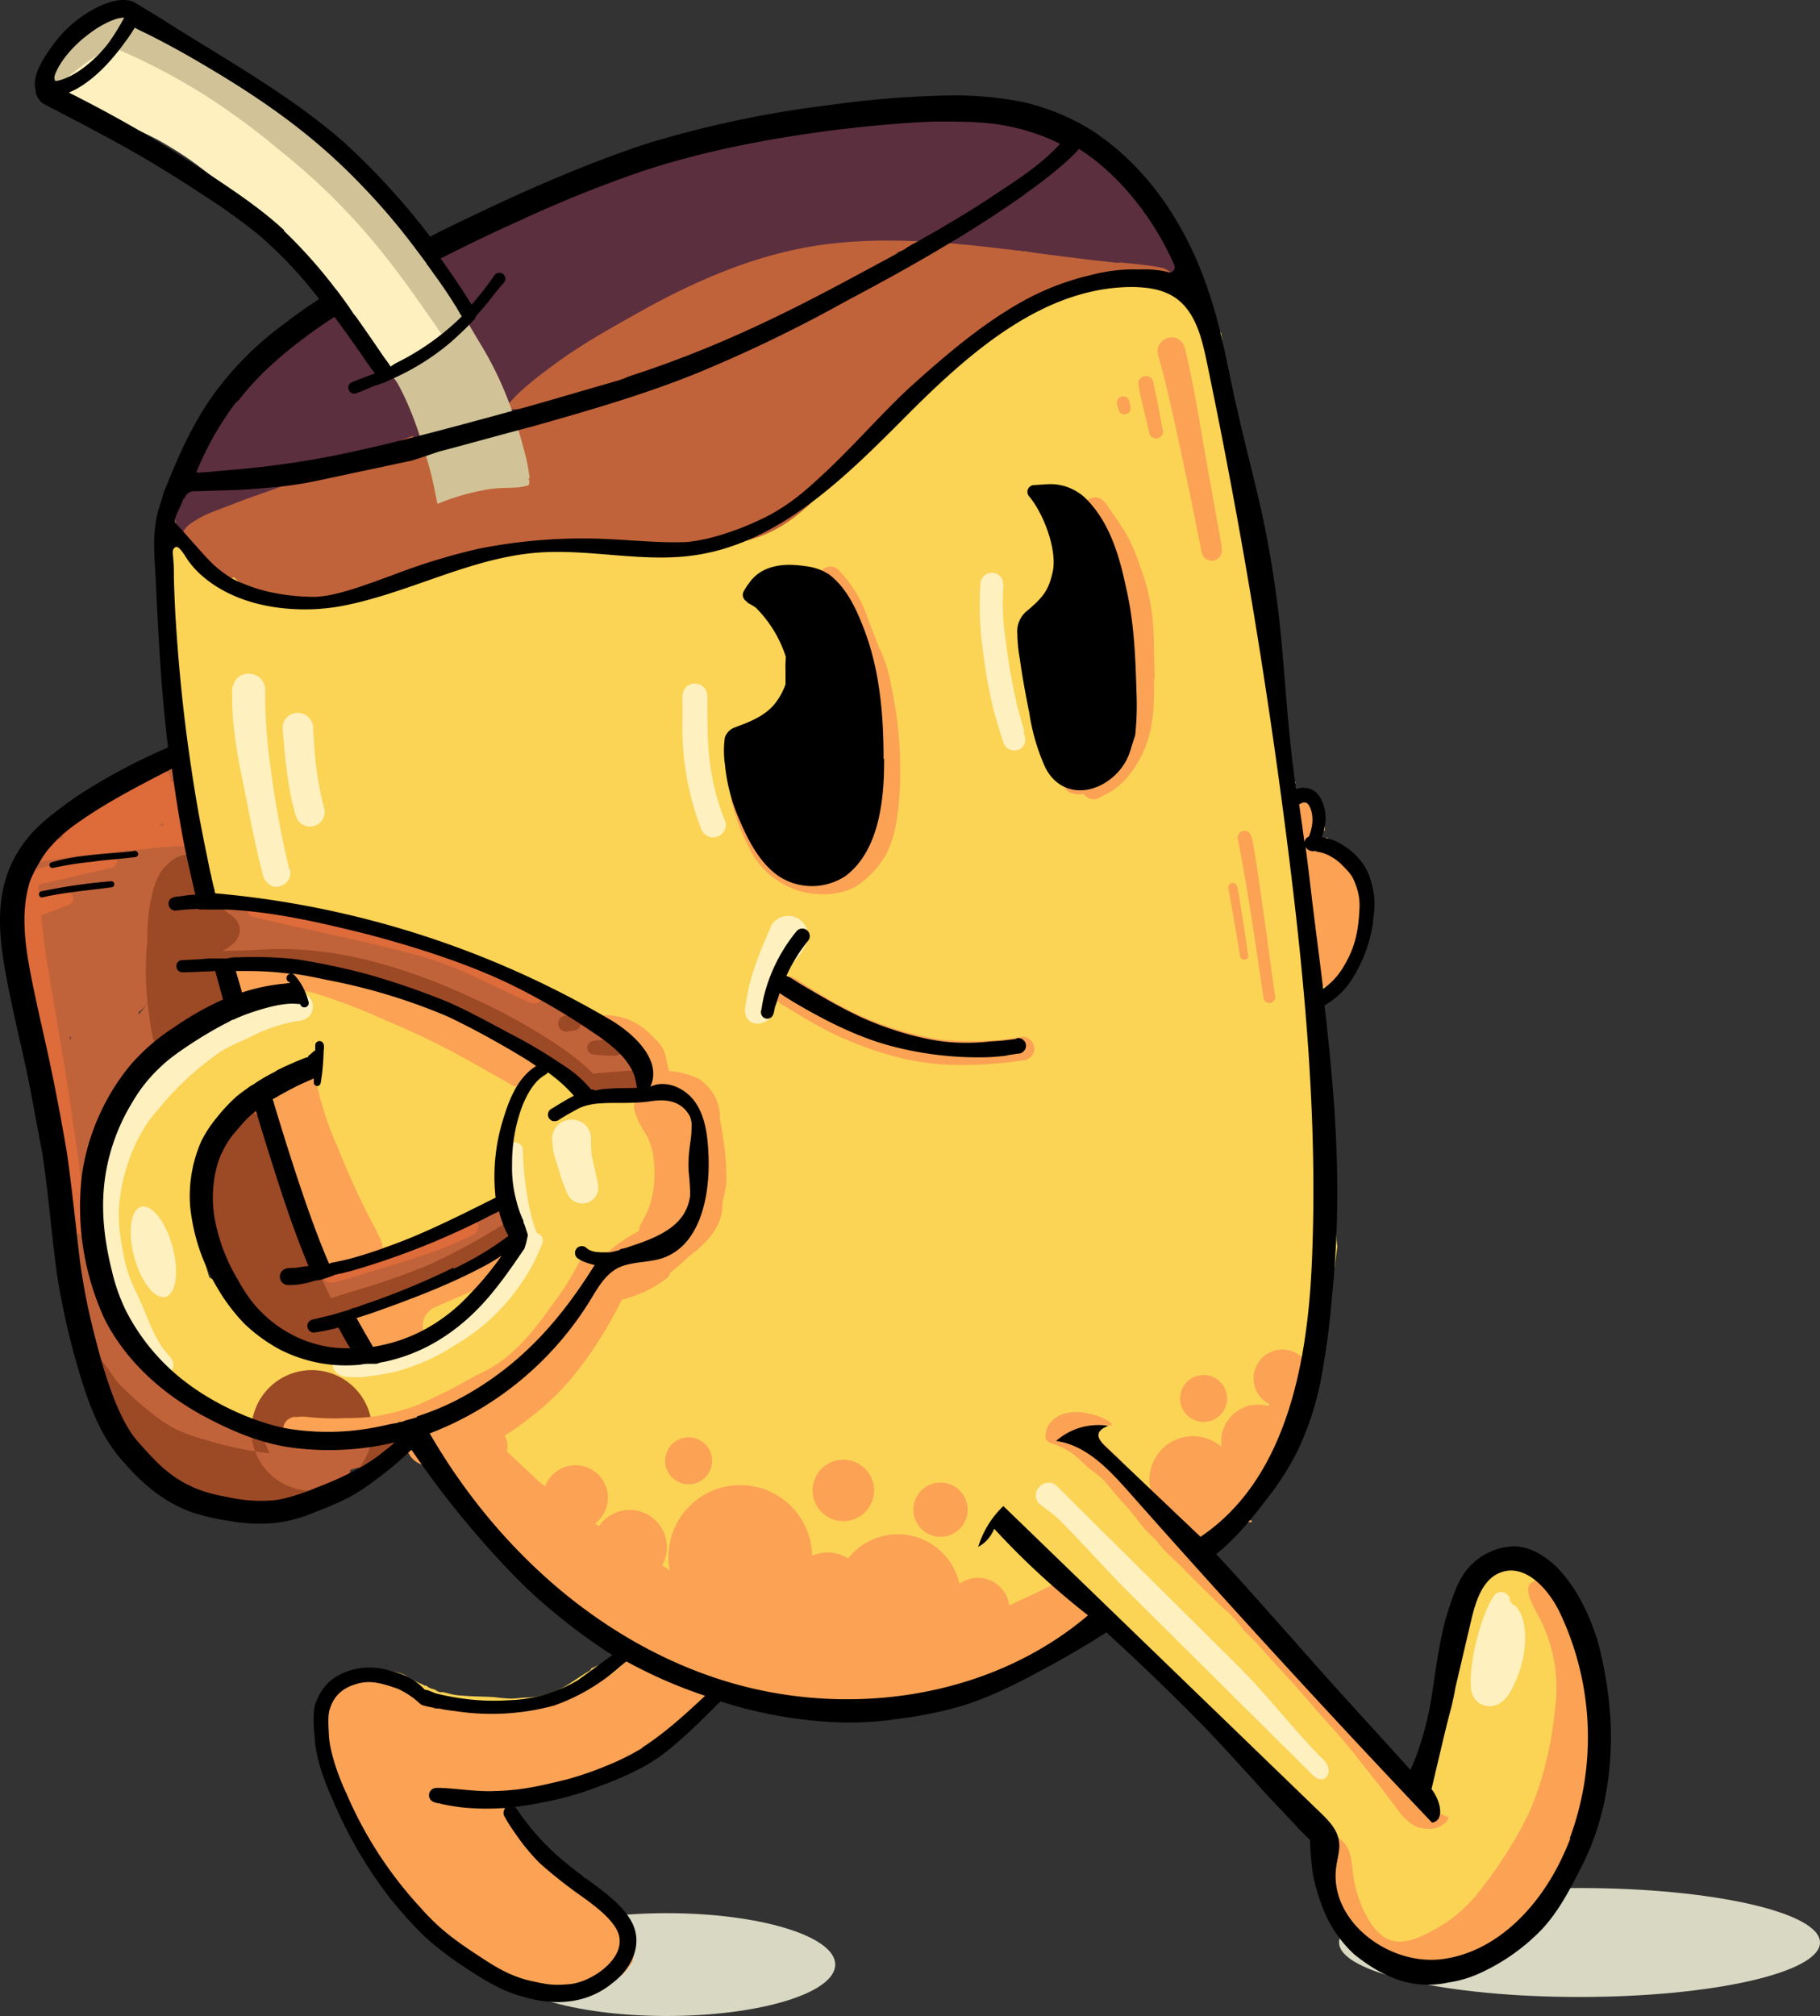 <svg xmlns="http://www.w3.org/2000/svg" xmlns:xlink="http://www.w3.org/1999/xlink" width="423.696" height="469.114" viewBox="0 0 423.696 469.114">
  <rect x="0" y="0" width="423.696" height="469.114" fill="#333333" stroke="none"/>
  <defs>
    <clipPath id="clip-path">
      <rect id="Rectangle_32" data-name="Rectangle 32" width="423.696" height="469.114" fill="none"/>
    </clipPath>
  </defs>
  <g id="Group_58" data-name="Group 58" transform="translate(11 102)">
    <g id="Group_57" data-name="Group 57" transform="translate(-11 -102)" clip-path="url(#clip-path)">
      <path id="Path_332" data-name="Path 332" d="M535.44,675.715c30.917,0,55.981,5.676,55.981,12.678s-25.063,12.679-55.981,12.679-55.98-5.676-55.98-12.679,25.063-12.678,55.98-12.678" transform="translate(-167.725 -236.379)" fill="#d8d8c3"/>
      <path id="Path_333" data-name="Path 333" d="M217.666,684.715c21.653,0,39.206,5.356,39.206,11.963s-17.553,11.963-39.206,11.963-39.206-5.356-39.206-11.963,17.553-11.963,39.206-11.963" transform="translate(-62.429 -239.527)" fill="#d8d8c3"/>
      <path id="Path_334" data-name="Path 334" d="M381.93,412.1a46.6,46.6,0,0,0-1.951-6.7,1.168,1.168,0,0,0,.26.585,34.974,34.974,0,0,0-3.446-7.607c-.52-.65-.975-1.3-1.5-1.951-.2-.2-.325-.455-.52-.65l-.13-.13v.13a8.789,8.789,0,0,0-1.82-1.625,12.366,12.366,0,0,0-4.1-2.146,11.7,11.7,0,0,0-4.746-.2,6.547,6.547,0,0,0-2.926.78,7.652,7.652,0,0,0-2.731,1.56,12.692,12.692,0,0,0-3.316,3.641,30.721,30.721,0,0,0-1.625,4.031c-1.04,4.486-1.04,9.037-1.04,13.654v1.235c-.13,2.146-.325,4.356-.52,6.5-.2,1.17-.455,2.276-.715,3.446-1.43,4.941-2.471,10.013-4.356,14.759-.13.2-.2.455-.325.65-.2.455-.455.845-.65,1.3-.715-.845-1.43-1.625-2.211-2.406h-.585a.774.774,0,0,1-.26.715,1.374,1.374,0,0,1-1.5.13,5.963,5.963,0,0,1-1.365-.845l-.13-.13a.553.553,0,0,1-.325-.2c-.78-.455-1.69-1.04-1.82-2.015a.549.549,0,0,1,.13-.455,4.91,4.91,0,0,0-.715-.91c-.65-.65-1.235-1.365-1.886-2.081-.65-.65-1.235-1.365-1.885-2.016a25.315,25.315,0,0,1-2.341-2.211.864.864,0,0,1-.2-.325,4.77,4.77,0,0,1-.845-.65c-.455-.39-.91-.78-1.3-1.17a21.016,21.016,0,0,1-3.446-3.771.591.591,0,0,1,0-.65c-.975-1.04-1.951-2.081-2.926-3.056-2.991-2.666-6.047-5.266-9.037-7.867-2.6-2.211-5.136-4.486-7.672-6.827-4.421-4.031-8.907-8.062-13.069-12.418-.65-.65-1.235-1.3-1.885-1.951a4.955,4.955,0,0,1,.715-.52,84.61,84.61,0,0,0,13.654-12.744,67.838,67.838,0,0,0,6.567-9.428,69.753,69.753,0,0,0,4.356-9.493,27.932,27.932,0,0,0,1.3-4.551v-.065a32.726,32.726,0,0,0,.52-3.641c.325-2.471.585-5.006.78-7.542,1.04-2.471,2.016-5.006,2.861-7.477a61.848,61.848,0,0,0,2.471-11.443c.26-1.951.52-3.836.78-5.787-.2-1.56-.26-3.056-.39-4.616-.13-1.755-.26-3.511-.455-5.266-.13-1.625-.26-3.251-.26-4.941s-.26-3.251-.39-4.876-.065-3.186-.13-4.811c-.065-1.5-.26-2.991-.325-4.421q-.2-4.974-.2-9.948c0-3.316,0-3.316.065-4.941,0-.715,0-1.365.065-2.081-.455-2.406-.91-4.876-1.43-7.282a4.962,4.962,0,0,0,.715-.52h-.2a.839.839,0,0,1-.78-.78v-.78a1.566,1.566,0,0,1,.39-.52.321.321,0,0,1,.065-.2,2.637,2.637,0,0,1,.325-.585.849.849,0,0,1,.78-.39c.2-.26.39-.455.585-.715.325-.39.78-1.04,1.365-1.04h.39l.2-.2a3.444,3.444,0,0,1,.39-.65c.13-.2.325-.325.455-.52.65-.78,1.235-1.625,1.886-2.406a.7.7,0,0,1,.455-.2c.13-.325.325-.65.455-.975a42.48,42.48,0,0,0,2.6-6.957c.26-1.69.52-3.381.65-5.071a43.554,43.554,0,0,0-.52-5.006,27.9,27.9,0,0,0-2.666-7.022A45.17,45.17,0,0,0,324,225.954c-.65-.585-1.3-1.105-1.951-1.625-.2.13-.39.2-.585.325a.618.618,0,0,1-.585,0,.742.742,0,0,1-.39-.2,1.42,1.42,0,0,1-.2-.325.71.71,0,0,1,.325-.845h.065c.13-.065.2-.2.26-.26.13-.065.2-.2.325-.26h.13a.239.239,0,0,0,.2-.065,8.983,8.983,0,0,0-.2-2.276,8.344,8.344,0,0,0-1.365-4.226c-.585-.78-1.17-1.56-1.755-2.276a11.124,11.124,0,0,0-1.3-1.17l-.13.13a.439.439,0,0,1-.26.39.756.756,0,0,1-.65.13.439.439,0,0,1-.39-.26.964.964,0,0,1-.845,0,.832.832,0,0,1-.39-.91.562.562,0,0,1,.2-.39c0-.065.13-.13.2-.2l.13-.13a5.014,5.014,0,0,0-1.886-.65c-1.56-15.279-4.291-30.428-6.632-45.643q-.975-8.29-1.365-16.58c-.2-3.446-.325-6.892-.65-10.273a.73.73,0,0,1-.91-.2c-1.82-1.886-2.341-4.746-2.926-7.217a5.413,5.413,0,0,0-.26-.975,22.256,22.256,0,0,1-.845-2.211c-.715-1.886-1.365-3.771-1.951-5.722-1.3-4.031-2.276-8.127-3.381-12.223a.711.711,0,0,1,1.365-.39l1.365,4.876c-.2-1.17-.325-2.341-.52-3.511a.872.872,0,0,1,1.105-.845,1.349,1.349,0,0,1,.65.39c-.13-.65-.26-1.3-.325-1.951l-.2-1.365c-.455-.65-.975-1.3-1.43-1.886-3.511-5.071-8.582-8.777-13.914-11.833a65.935,65.935,0,0,0-17.23-6.567c-.715-.13-1.5-.26-2.211-.325-3.251-.455-6.5-.91-9.753-1.235-4.616-.455-9.3-.91-13.979-.975a120.163,120.163,0,0,0-25.812,5.071c-2.211.715-4.356,1.5-6.5,2.276a11,11,0,0,0-3.186.585c-2.666,1.04-5.331,2.211-8,3.316.975-.39,1.886-.78,2.861-1.17-4.226,1.755-8.387,3.576-12.548,5.4-8.517,3.706-16.97,7.607-25.227,11.9-7.347,3.9-14.369,8.257-21.391,12.744-1.951,1.17-3.966,2.211-5.982,3.251-3.251,1.105-6.567,1.82-9.818,2.731-7.282,1.755-14.564,3.641-21.781,5.657-3.576,1.04-7.282,1.951-10.793,3.316a42.182,42.182,0,0,0-10.208,5.266c-.39.325-.845.65-1.235.975a98.64,98.64,0,0,0-12.028,4.421,39.837,39.837,0,0,0-6.5,3.121,34.474,34.474,0,0,0-4.161,3.316,28.316,28.316,0,0,0-2.926,3.966,14.951,14.951,0,0,0-1.755,5.462c0,.715-.2,1.43-.26,2.146.13,1.17.26,2.341.455,3.446-.325.78-.65,1.625-1.04,2.406a11.66,11.66,0,0,0,0,5.982c0,.13.13.26.13.455v1.04a7.869,7.869,0,0,0,.325,2.731,38.547,38.547,0,0,0,2.211,8.972c.2.585.39,1.235.65,1.821.65,2.926,1.43,5.787,2.016,8.712,1.3,6.892,2.211,13.849,3.706,20.676.975,4.226,1.951,8.387,2.991,12.548,0,1.235.2,2.406.26,3.641h.455c.39,0,.715.2,1.105.2a2.614,2.614,0,0,1,1.69.52h2.991a25.949,25.949,0,0,1,5.852.845c1.886.39,3.706.715,5.592,1.04a101.247,101.247,0,0,1,10.793,1.885c3.186.78,6.307,1.755,9.428,2.731a.791.791,0,0,1,.78-.78,5.8,5.8,0,0,1,1.755.2,5.721,5.721,0,0,0,.975.325,70.314,70.314,0,0,1,8.192,2.536c4.876,1.821,9.818,3.446,14.694,5.4,2.406.975,4.811,1.951,7.217,2.861,2.211.845,4.486,1.56,6.177,3.251a1.63,1.63,0,0,1,.26.455,17.752,17.752,0,0,1,3.9,2.211c1.5.975,2.991,1.82,4.421,2.926a.636.636,0,0,1,.13.91l1.56.975a61.01,61.01,0,0,1,5.852,3.9.642.642,0,0,1,.13.91l.26.26c.065,0,.13.13.2.2h.065a3.407,3.407,0,0,0,.715.65c.39.26.78.585,1.17.845a.859.859,0,0,1,.26,1.17c.2.26.325.585.52.845.26.39.715.585.845,1.04v.325a2.607,2.607,0,0,1,.91.975.239.239,0,0,0,.065.2c.13.065.26.2.39.26.715.52.325,1.886-.65,1.56h-.13a2.01,2.01,0,0,0,.13.52.683.683,0,0,1-.325.585.706.706,0,0,1-1.17.39c-.2-.2-.39-.26-.52-.455a5.548,5.548,0,0,1-2.016.39,25.509,25.509,0,0,0-2.731.325,7.392,7.392,0,0,1-4.941-1.04c-.65-.39-1.17-.975-1.821-1.3a15.571,15.571,0,0,1-2.211-1.365c-1.5-1.04-2.991-2.081-4.551-3.056s-3.056-2.146-4.551-3.251c-1.5-1.04-3.056-2.081-4.616-2.991-.39-.2-.78-.39-1.235-.585A8.242,8.242,0,0,1,129.53,269c-.91-.455-1.821-.975-2.731-1.43-1.755-.975-3.576-1.951-5.4-2.8-3.641-1.69-7.217-3.446-10.988-4.811-1.886-.715-3.771-1.365-5.657-2.081-.91-.325-1.82-.65-2.731-.91a2.476,2.476,0,0,1-.65-.2,3.232,3.232,0,0,1-1.04-.2c-.91-.2-1.755-.325-2.666-.52a38.407,38.407,0,0,1-4.486-1.235,15.82,15.82,0,0,1-2.471-.2c-1.17-.13-2.276-.39-3.381-.52a20.8,20.8,0,0,1-4.356-.91c-.975-.065-1.951-.2-2.926-.26-.975-.13-1.886-.39-2.861-.455H75.826c-1.04,0-2.146-.13-3.186-.2a39.7,39.7,0,0,1-4.811-.2h-.26c-.975.065-1.886.2-2.861.2.13.845.26,1.69.455,2.471.39,2.016.78,4.031,1.235,6.047-.39.26-.78.52-1.105.715a3.5,3.5,0,0,1,.845.455.663.663,0,0,1,.325.52c0,.2,0,.455-.2.585a2.506,2.506,0,0,1-1.17.39H62.3c-1.56,1.105-3.056,2.276-4.551,3.511,0,.065-.13.13-.2.13a1.417,1.417,0,0,0-.325.26,75.06,75.06,0,0,0-13.2,17.75,58.755,58.755,0,0,0-6.372,25.032c0,2.8.39,5.527.65,8.257a78.483,78.483,0,0,0,1.43,8.712c1.04,5.006,2.471,10.143,5.331,14.5a51.851,51.851,0,0,0,4.681,6.047A34.012,34.012,0,0,0,54.5,351.5a43.8,43.8,0,0,0,10.858,6.177,66.527,66.527,0,0,0,26.267,5.982,55.612,55.612,0,0,0,12.678-1.69,33.183,33.183,0,0,0,4.811-1.82h.13c.52.91,1.105,1.755,1.625,2.666.065.13.13.325.2.455.78,1.17,1.56,2.341,2.276,3.446,7.867,12.353,16.45,24.447,26.722,34.98a106.337,106.337,0,0,0,8.062,7.217v-.13a.914.914,0,0,1,1.17-.325,3.974,3.974,0,0,1,1.365,1.56A12.016,12.016,0,0,0,153.2,411a2.075,2.075,0,0,1,1.04.585,1.567,1.567,0,0,1,.26.975.26.26,0,0,1,.26.13,2.242,2.242,0,0,1,.78.78.321.321,0,0,0,.065.2h1.04c.13,0,.2,0,.26.13h.065v.13a.321.321,0,0,0,.065.2v.325h-.52a2.756,2.756,0,0,0,.455.325c-2.016,1.04-4.1,2.016-6.177,2.926a.663.663,0,0,1-.325.52c-2.406,1.365-4.616,3.121-7.152,4.421a17.161,17.161,0,0,1-3.641,1.235,15.85,15.85,0,0,1-3.511.585c-1.3,0-2.536.2-3.836.26a38.143,38.143,0,0,1-3.836-.325c-2.6-.2-5.136-.13-7.737-.39a12.817,12.817,0,0,1-2.211-.26,9.5,9.5,0,0,1-1.3-.325,3.428,3.428,0,0,1-.78-.2h-.65a2,2,0,0,1-1.3-.585,2.478,2.478,0,0,1-.65-.2.8.8,0,0,1-.455-.13.231.231,0,0,1-.2-.13.389.389,0,0,1-.39-.2c-.13,0-.2-.2-.39-.26a1.006,1.006,0,0,1-.715-.2c-.26-.13-.585-.26-.845-.39a21.846,21.846,0,0,1-3.186-1.755,8.558,8.558,0,0,0-2.471-.845,5.185,5.185,0,0,1-.975-.2,11.887,11.887,0,0,1-2.146-.13,5.335,5.335,0,0,1-1.43-.13,21.569,21.569,0,0,0-5.006.65,10.541,10.541,0,0,0-4.811,2.406,10.287,10.287,0,0,0-1.886,2.211c-.26.39-.585.78-.845,1.235-.13.26-.2.52-.325.78,0,1.625-.26,3.186-.26,4.876a12.045,12.045,0,0,1-.2,2.341c.065.715.13,1.43.2,2.211v1.5a15.721,15.721,0,0,0,.2,1.625,1.106,1.106,0,0,0,.065.455c.26.455.585.975.91,1.43.91,1.3,1.886,2.536,2.926,3.771a17.161,17.161,0,0,0,2.081,6.047q.975,2.438,2.146,4.876c2.536,5.266,6.112,9.883,9.688,14.5a87.244,87.244,0,0,0,8.582,9.1,121.032,121.032,0,0,0,9.753,7.477,46.089,46.089,0,0,0,7.672,3.641,16.442,16.442,0,0,0,2.341.78,14.6,14.6,0,0,0,3.381.455c1.17,0,.78.13,1.17.13h.065c1.04.585,2.081,1.105,3.121,1.69a25.184,25.184,0,0,0,4.226,2.015c.26-.13.52-.26.845-.39.91-.39,1.755-.91,2.6-1.365,1.886-.91,3.836-1.69,5.722-2.536a9.023,9.023,0,0,0,1.365-.715,6.882,6.882,0,0,1,1.886-1.43h.13a11.328,11.328,0,0,1,.78-.91,21.47,21.47,0,0,0,1.43-1.951,11.915,11.915,0,0,0-.13-4.291,5.415,5.415,0,0,0,.2-1.43,12.1,12.1,0,0,0-.65-2.016,12.742,12.742,0,0,0-2.8-4.1c-1.365-1.365-2.926-2.471-4.421-3.706-.845-.65-1.69-1.3-2.471-2.016-.39-.39-.78-.78-1.17-1.235h-3.511a13.113,13.113,0,0,1-1.5-.455h-.13a9.254,9.254,0,0,0-1.625-.78c-1.235-1.105-2.406-2.211-3.576-3.316-8.257-8.322-8.517-9.1-12.158-13.784,1.625-.13,3.251-.325,4.811-.585,7.022-1.17,13.719-3.641,20.351-6.242a177.85,177.85,0,0,0,18.725-8.257,56.992,56.992,0,0,0,7.217-4.681.79.79,0,0,1-.065-1.3,6.5,6.5,0,0,1,1.82-1.105,1.077,1.077,0,0,1,.78-.325c.325,0,.13,0,.26-.13a.89.89,0,0,1-.13-.975.956.956,0,0,1,.39-.325h.52a24967.1,24967.1,0,0,1,1.56.39.874.874,0,0,1,.585.585h.26a2.929,2.929,0,0,1,.715.2h.39a1.92,1.92,0,0,1,.845.13,9.229,9.229,0,0,1,2.6.78c.13,0,.26.2.325.325h.26c1.17.26,2.406.325,3.576.52a8.188,8.188,0,0,0,1.755.26,6.593,6.593,0,0,1,1.625.13,8.381,8.381,0,0,1,1.625.39l1.755.39a50.026,50.026,0,0,0,9.363,1.365.636.636,0,0,1,.585-.65c1.56-.39,3.121.13,4.681.2H216c1.105,0,2.211-.13,3.316-.13h.26a.7.7,0,0,0,.52-.13,28.732,28.732,0,0,0,3.121-.975,37.081,37.081,0,0,1,5.917-1.951c2.016-.39,3.966-.2,5.982-.455.975-.13,1.951-.2,2.926-.39a4.79,4.79,0,0,0,.91-.26h.26a6.184,6.184,0,0,0,1.17-.39,24.555,24.555,0,0,1,2.276-1.105.913.913,0,0,1,0-1.56c1.5-.975,3.056-1.951,4.681-2.8,1.3-.65,2.731-1.235,4.031-1.82.715-.325,1.365-.715,2.081-1.04.52-.26,1.625-.845,2.276-.52h.585a10.218,10.218,0,0,0,1.5-.585c.065,0,.13,0,.26-.13.325-.13.65-.325.975-.455a13.021,13.021,0,0,1,1.69-.65l.2-.2a49.989,49.989,0,0,1,4.486-2.536.715.715,0,0,1,.39-.65,23.424,23.424,0,0,1,2.536-1.3,7.509,7.509,0,0,1,2.6-1.56c.78-.26,1.56.91.91,1.5.65.65,1.3,1.365,1.951,2.016s.845.91,1.3,1.365h.065a19.388,19.388,0,0,1,2.341,1.69,35.5,35.5,0,0,1,3.121,2.341.725.725,0,0,1,0,1.04c.39.325.78.715,1.17,1.04.39.39.845.78,1.235,1.17a12.5,12.5,0,0,1,1.105.845.658.658,0,0,1,.26.455c5.852,5.461,11.573,11.118,17.1,16.97a6.026,6.026,0,0,1,.91.91c.585.585,1.04,1.17,1.56,1.755a26.77,26.77,0,0,1,1.82,2.016s.065,0,.13.13c.715.78,1.5,1.625,2.211,2.471.91,1.04,1.82,2.08,2.666,3.251.065,0,.13,0,.2.13,0,0,.13.13.2.13,1.04.845,2.016,1.82,2.991,2.731l.91.91c.91.845,1.82,1.625,2.731,2.536s.26,1.04-.13,1.365a11.588,11.588,0,0,1,1.43,1.69.7.7,0,0,1-.585,1.04l.39.78a1.316,1.316,0,0,1,.325,1.756,4.544,4.544,0,0,1,.845,1.105.837.837,0,0,1-.91,1.235v.26a1.206,1.206,0,0,1,.13.455c.455.52.91,1.04,1.43,1.56a.709.709,0,0,1,.13.78.783.783,0,0,1-.65.455,2.438,2.438,0,0,1-.065.715v.13a.941.941,0,0,1,.065.715,2.479,2.479,0,0,1,.975,1.625.942.942,0,0,1-.13,1.365,30.451,30.451,0,0,0,4.811,7.672,6.771,6.771,0,0,0,1.625,1.43,30.549,30.549,0,0,0,4.161,2.991,24.329,24.329,0,0,0,5.266,1.951,24.743,24.743,0,0,0,6.177.455h.52a32,32,0,0,0,4.941-.585,18.149,18.149,0,0,0,4.876-1.365c1.625-.715,3.316-1.3,4.876-2.146,2.211-1.5,4.291-3.121,6.372-4.811,5.982-5.2,11.638-11.118,14.759-18.465a53.271,53.271,0,0,0,2.731-7.217,88.3,88.3,0,0,0,1.755-12.353,77.763,77.763,0,0,0-1.69-27.958l-.325.845ZM129.4,318.8c-2.6,2.211-6.112,3.771-9.168,5.2-.39.2-.78.325-1.17.52a66.885,66.885,0,0,1-6.372,4.161,36.145,36.145,0,0,1-7.8,2.861c-2.8.845-5.657,1.69-8.517,2.406-.715.26-1.43.52-2.081.78,1.17,2.276,2.406,4.486,3.641,6.762a18.305,18.305,0,0,0-2.666.13v.325a2.448,2.448,0,0,1-.585.975,2.319,2.319,0,0,1-.715.65l-.52.2a1.8,1.8,0,0,1-1.17,0,1.351,1.351,0,0,1-.78-.325,15.96,15.96,0,0,1-1.886-.52,6.747,6.747,0,0,1-5.006-.39,5.532,5.532,0,0,1-3.641-.845,2.848,2.848,0,0,1-1.105-2.6c-1.105-.325-2.211-.65-3.316-.91a60.572,60.572,0,0,1-6.892-2.146c-1.04-.455-.585-1.69-1.5-2.276-.26-.2.2.2,0,0-.325-.325-1.04-.325-1.365-.65-.975-1.5-1.886-3.706-2.731-5.267-.2-.52-2.081-.715-2.211-1.3a63.789,63.789,0,0,1-1.69-6.957c-.325-2.666-.325-5.4-.585-8.062v.455a41.05,41.05,0,0,1-.13-7.477v-.39c.13-.715.26-1.365.455-2.081.39-1.365.78-2.731,1.3-4.1a58.861,58.861,0,0,1,4.811-8.322c.26-.325.455-.715.715-1.04a78.584,78.584,0,0,1,5.4-5.982c.455,1.365.91,2.731,1.365,4.161a46.008,46.008,0,0,0,2.016,5.722c1.625,4.356,3.251,8.777,5.006,13.069,2.731,6.762,5.722,13.394,8.907,19.9a21.978,21.978,0,0,0,2.211-.715,2.5,2.5,0,0,1,1.82,0c.78-.2,1.56-.455,2.341-.65,2.926-.91,5.787-1.885,8.842-2.536a55.412,55.412,0,0,1,8.517-4.876c1.625-.715,2.991-1.82,4.616-2.471s3.381-1.04,5.071-1.625c2.6-.91,7.217-3.641,9.233-.2,1.43,2.406-.845,4.941-2.6,6.437Z" transform="translate(-13.174 -29.46)" fill="#fbd355"/>
      <path id="Path_335" data-name="Path 335" d="M202.09,589.441c-.65-.52-1.366-1.04-2.016-1.56A9.889,9.889,0,0,0,195,586.515c-.911.13-1.756.26-2.666.39a9.883,9.883,0,0,0-4.422,2.6c-1.755,1.56-3.315,3.316-5.136,4.876a27.249,27.249,0,0,1-3.771,2.211,87.16,87.16,0,0,1-9.688,2.926,20.79,20.79,0,0,1-3.38,1.17,15.859,15.859,0,0,1-3.511.585c-1.3,0-2.536.2-3.837.26a38.163,38.163,0,0,1-3.836-.325c-2.6-.2-5.136-.13-7.736-.39a12.8,12.8,0,0,1-2.211-.26,9.462,9.462,0,0,1-1.3-.325,3.435,3.435,0,0,1-.781-.2h-.65a2.006,2.006,0,0,1-1.3-.585,2.488,2.488,0,0,1-.65-.2.8.8,0,0,1-.454-.13.232.232,0,0,1-.2-.13.39.39,0,0,1-.39-.2c-.129,0-.194-.2-.389-.26a1,1,0,0,1-.715-.2c-.26-.13-.585-.26-.846-.39-.064,0-.129,0-.26-.13-1.17-.455-2.341-.91-3.51-1.235a30.88,30.88,0,0,0-5.4-.78,20.736,20.736,0,0,0-4.031.52c-1.041.39-2.081.845-3.121,1.3a13.532,13.532,0,0,0-5.787,6.567,14.417,14.417,0,0,0-1.17,5.2,15.209,15.209,0,0,0,.259,2.471,19.965,19.965,0,0,0,1.43,5.461,59.584,59.584,0,0,0,7.347,14.3A129.992,129.992,0,0,0,134.147,646.4a54.032,54.032,0,0,0,4.616,5.592,42.549,42.549,0,0,0,5.2,4.421,89.755,89.755,0,0,0,7.673,5.331,75.69,75.69,0,0,0,15.084,6.567,28.656,28.656,0,0,0,6.177,1.105,18.889,18.889,0,0,0,2.016.26h.2c.2,0,.325-.2.52-.26,1.885-.91,3.835-1.69,5.722-2.536a9.011,9.011,0,0,0,1.365-.715,6.9,6.9,0,0,1,1.886-1.43h.13a11.189,11.189,0,0,1,.78-.91,21.481,21.481,0,0,0,1.43-1.951,1.366,1.366,0,0,0,.2-.455c.129-.845.2-1.69.325-2.471v-.78c-.066-.455-.2-.91-.26-1.365a23.248,23.248,0,0,0-.65-2.276,7.17,7.17,0,0,0-.52-.975c-.586-.715-1.105-1.43-1.691-2.146a10.34,10.34,0,0,0-2.146-1.625,7.825,7.825,0,0,0-3.25-4.226c-4.1-3.186-1.951-1.3-6.242-4.941-5.136-4.421-9.688-9.493-14.695-14.044-1.235-.975-2.4-2.081-3.641-3.056a102.563,102.563,0,0,0,27.568-5.721c3.51-1.43,7.152-2.731,10.337-4.941a45.926,45.926,0,0,0,8.193-7.282c1.365-1.5,3.121-2.861,3.705-4.941a9.661,9.661,0,0,0-2.08-10.923Z" transform="translate(-39.831 -205.175)" fill="#fba255"/>
      <path id="Path_336" data-name="Path 336" d="M479.145,306.712a10.4,10.4,0,0,0-1.17-3.641,5.2,5.2,0,0,0-1.17-1.755,24.7,24.7,0,0,0-2.146-2.406,19.1,19.1,0,0,0-2.861-2.276,5.076,5.076,0,0,0-3.836-1.43c-.065,0-.13-.065-.26-.13a13.3,13.3,0,0,1-.325-1.56v-.13a4.958,4.958,0,0,0,.13-1.951c.13-.2.325-.39.455-.585a3.812,3.812,0,0,0-3.121-5.722,5.976,5.976,0,0,0-1.43-1.43c.065,0,.2.13.26.2a7.114,7.114,0,0,0-.975-.52,3.122,3.122,0,0,0-2.536,0,8.708,8.708,0,0,1,1.04,3.9,6.854,6.854,0,0,1-.2,2.016,8.638,8.638,0,0,1,1.365,4.421,7.4,7.4,0,0,1-1.235,4.356,9.355,9.355,0,0,1,.91,3.511,7.273,7.273,0,0,1-.325,2.341,7.67,7.67,0,0,1,.26,1.3,8.709,8.709,0,0,1,1.95,5.266,7.939,7.939,0,0,1-.78,3.511,8.662,8.662,0,0,1,1.5,4.616,7.31,7.31,0,0,1-.52,2.926,9.207,9.207,0,0,0,.26,1.3v.845a5.019,5.019,0,0,0,2.406,4.291c3.186,1.69,5.982,0,7.347-3.056.2-.39.13-.325,0-.065a7.1,7.1,0,0,0,.52-.975,5.1,5.1,0,0,0,1.691-2.146,23.013,23.013,0,0,0,2.731-7.932,18.226,18.226,0,0,0,0-7.022Z" transform="translate(-160.973 -99.035)" fill="#fba255"/>
      <path id="Path_337" data-name="Path 337" d="M245.375,582.366c-.715-1.04-2.015-1.365-3.056-1.951-2.991-1.56-5.917-3.186-8.712-5.006-2.991-1.951-5.852-4.031-8.712-6.177.065,0,.2.13.26.2-.78-.585-1.56-1.105-2.341-1.69h-.065a3.568,3.568,0,0,0-1.365-.78,3.091,3.091,0,0,0-2.991,5.136,74.423,74.423,0,0,0,5.917,5.136,3.188,3.188,0,0,0-.325,3.381,3.585,3.585,0,0,0,1.5,1.755,3.066,3.066,0,0,0,.39.975,5.128,5.128,0,0,0,3.056,1.951c.78.325,2.276.975,2.731,1.17,2.6,1.105,4.421,2.015,5.592,2.341,1.43.39,2.926,1.235,4.356.39a2.436,2.436,0,0,0,1.04-1.105,3.54,3.54,0,0,0,1.755-.455,3.449,3.449,0,0,0,.975-5.071Z" transform="translate(-76.094 -198.296)" fill="#fbd355"/>
      <path id="Path_338" data-name="Path 338" d="M228.655,570.345c-.065,0-.13-.13-.2-.13a.231.231,0,0,1,.2.13" transform="translate(-79.92 -199.473)" fill="#fbd355"/>
      <path id="Path_339" data-name="Path 339" d="M152.89,342.951c-2.211-1.82-3.836-2.8-6.177-4.421a25.224,25.224,0,0,0-2.016-1.69,19.743,19.743,0,0,0-3.446-2.276l.325.13-1.56-.78c-1.235-.975-2.471-1.886-3.706-2.8-.78-.585-1.56-1.17-2.406-1.69a3.452,3.452,0,0,0-2.276-.455c-1.04-.715-2.146-1.365-3.186-2.016-1.755-1.105-3.511-2.276-5.266-3.381a19.564,19.564,0,0,0-3.966-2.536c-.2-.065-.325-.2-.52-.26a7.04,7.04,0,0,0-2.991-1.17,3.432,3.432,0,0,0-1.69.455c-7.672-3.706-13.719-6.632-23.406-8.908-2.016-.39-3.966-.78-5.982-.975-1.105-.065-2.406-.455-3.446.065a.321.321,0,0,0-.2.065c-1.04-.39-2.081-.715-3.056-1.04-4.746-1.17-9.363-2.016-13.524-2.8a3.544,3.544,0,0,0-2.211-1.755,23.73,23.73,0,0,0-6.047-.78c-2.471,0-5.006-.065-7.542,0-.2-.91-.325-1.82-.52-2.731v-.65c-.39-5.917-.715-7.607-1.56-14.5-.585-3.836-.52-4.616-1.365-9.688-.13-.585-.26-1.105-.39-1.69a3.638,3.638,0,0,0-2.991-2.6,3.335,3.335,0,0,0-3.186,1.235c-.13,0-.2.13-.325.13a96.277,96.277,0,0,0-18.6,11.508,30.567,30.567,0,0,0-4.681,4.941l.585-.78a25.672,25.672,0,0,0-2.861,4.1c-4.876,9.3-5.071,21.391-1.755,31.209,0,.2.13.325.2.52,0,1.04-.13,2.146-.13,3.186A81.449,81.449,0,0,0,12,341.911c.585,4.356,1.625,8.647,2.6,12.939.455,4.811.91,9.558,1.3,14.369.845,9.168,1.625,18.4,3.966,27.308a81.776,81.776,0,0,0,6.762,17.75,3.921,3.921,0,0,0-.455,3.056,19.464,19.464,0,0,0,.975,2.471,3.587,3.587,0,0,0,.2,3.251,18.11,18.11,0,0,0,2.276,2.731,6.073,6.073,0,0,0,2.861,1.625,8.7,8.7,0,0,0,1.69,2.8c.52.585.975,1.3,1.56,1.885a3.777,3.777,0,0,0,.455,1.82c1.04,1.951,3.121,3.056,4.941,4.226a32.6,32.6,0,0,0,8.127,3.251,4.483,4.483,0,0,0,1.886,2.6,13.442,13.442,0,0,0,7.477,1.235,72.544,72.544,0,0,0,7.412-1.04,26.686,26.686,0,0,0,7.542.975c2.341-.13,5.006,0,6.827-1.755a4.114,4.114,0,0,0,1.17-2.8,7.926,7.926,0,0,0,1.105-.455,4.012,4.012,0,0,0,1.951-2.991c2.341-.65,4.746-1.3,7.022-2.146a3.118,3.118,0,0,0,2.341-1.43,2.686,2.686,0,0,0-1.625-3.9,3.937,3.937,0,0,0-2.146.195,12.8,12.8,0,0,0-1.56.2c-1.886.26-1.5.2-2.211.325a40.182,40.182,0,0,1-13.719-.78,76.125,76.125,0,0,1-9.948-2.341,45.914,45.914,0,0,1-6.762-2.666A42.251,42.251,0,0,1,44.9,417.852c-2.081-1.755-4.1-3.641-6.047-5.526a27.8,27.8,0,0,0-3.576-3.186,3.523,3.523,0,0,0-2.991-.325c-.65-2.081-1.3-4.356-2.016-6.957-1.69-6.047-3.446-12.028-5.071-18.14-.455-1.821-.91-3.641-1.3-5.461-.39-3.381-.715-6.827-1.105-10.4a3.216,3.216,0,0,0,1.43-1.755,7.26,7.26,0,0,0,.39-2.861c.2-2.861,0-1.17.715-4.421,1.69-6.047,6.957-12.874,11.443-18.205a3.718,3.718,0,0,1,.455-.52c1.17-.78,2.471-1.69,4.1-2.731,1.5-.91,3.056-1.821,4.616-2.6,1.625-.845,3.316-1.69,4.356-3.316,0-.065,0-.13.13-.2a4.1,4.1,0,0,0,6.372-3.316,29.738,29.738,0,0,0-.65-4.746c-.39-1.365-.845-2.666-1.3-3.966a11.518,11.518,0,0,0,1.5-.065,120.877,120.877,0,0,1,27.633,1.755c2.666.455,5.331,1.04,8,1.625a9.286,9.286,0,0,0,2.016.78c6.437,2.471,9.168,3.9,15.149,6.372,3.641,1.56,8.062,3.316,12.093,4.941a2.772,2.772,0,0,0,.39,1.17c1.105,1.625,3.121,2.341,4.681,3.511,3.251,2.081,6.437,4.226,9.818,6.112.845.455,1.69.91,2.536,1.3a3.32,3.32,0,0,0,4.421,4.681.2.2,0,0,0,.13-.065,3.4,3.4,0,0,0,2.471-2.8,2.888,2.888,0,0,0,2.211,0c.13.13.26.2.39.325a2.513,2.513,0,0,0,1.235.78c3.706,1.691,6.372-3.9,3.446-6.892v.2Zm-131.6-48.893a17.431,17.431,0,0,0-.455,1.756c-.65.65-1.235,1.365-1.886,2.081a28.073,28.073,0,0,1,2.341-3.771Zm-2.016,42.392H19.6c0,.26-.2.455-.26.715v-.65ZM38.783,326.7c-.91,1.365-2.146,2.861-3.446,4.551v-.52a15.312,15.312,0,0,0,2.731-3.056,6.244,6.244,0,0,0,1.625-3.186v-.13c.26-.065.585-.2.845-.26-.52.91-1.105,1.755-1.69,2.6Z" transform="translate(-3.05 -95.158)" fill="#c1633a"/>
      <path id="Path_340" data-name="Path 340" d="M145.605,421.425a3.267,3.267,0,0,0-4.1-3.381,38.038,38.038,0,0,0-6.437,2.861c-2.991,1.5-1.43.715-4.291,2.081-5.071,2.276-10.013,4.811-15.084,7.152,0,.13-7.412,2.926-10.728,3.9-1.17.39-2.341.715-3.511,1.04-1.43-3.836-2.861-7.932-4.421-12.418-.845-2.471-1.625-5.006-2.471-7.542-.13-.455-.2-.585-.2-.52a25.723,25.723,0,0,0-.975-2.926c-.975-2.8-2.146-5.526-3.056-8.322-.78-2.146-1.235-4.551-2.926-6.242a6.373,6.373,0,0,0-8-.52,12.885,12.885,0,0,0-4.161,5.657,25.761,25.761,0,0,0-2.211,8.517,50.044,50.044,0,0,0,.585,15.864c.975,6.827,5.136,12.548,10.013,17.165a45,45,0,0,0,10.988,7.8c1.235.65,2.471,1.235,3.706,1.821a5.378,5.378,0,0,0,2.471.65,3.7,3.7,0,0,0,2.016-.52,1.726,1.726,0,0,0,.39.325c2.861,2.341,6.892-1.17,5.006-4.421a52.259,52.259,0,0,1-2.731-5.006c.13-.13.26-.2.39-.325a3.218,3.218,0,0,0,.91-1.5,130.821,130.821,0,0,0,14.759-4.161,104.656,104.656,0,0,0,10.858-4.291c1.04-.52,2.081-1.04,3.056-1.625a3.731,3.731,0,0,0,1.43-1.235,2.685,2.685,0,0,0,.455-.715c2.016-.91,3.9-1.821,5.657-2.6,1.04-.52,2.276-.455,3.186-1.235a3.175,3.175,0,0,0-.585-5.4ZM82.6,405.3a2.066,2.066,0,0,0,.2.585h-.455a3.336,3.336,0,0,1,.26-.65Z" transform="translate(-25.413 -138.327)" fill="#c1633a"/>
      <path id="Path_341" data-name="Path 341" d="M537.168,573.246a3.58,3.58,0,0,0-.585-.455,1.871,1.871,0,0,1-.91-1.365c-.13-.585,0-.13,0-.2a2.079,2.079,0,0,0-3.381-.91c-2.861,3.446-6.372,15.929-5.591,22.171a4.325,4.325,0,0,0,6.632,3.186c1.82-1.105,2.8-3.056,3.641-5.007a25.194,25.194,0,0,0,2.276-9.753v-.26c0-2.536-.325-5.461-2.081-7.477Z" transform="translate(-184.212 -199.319)" fill="#fff0bf"/>
      <path id="Path_342" data-name="Path 342" d="M49.244,431.859c2.462-.664,5.724,3.491,7.285,9.281s.834,11.021-1.628,11.686-5.724-3.491-7.285-9.281-.834-11.022,1.628-11.686" transform="translate(-16.369 -151.049)" fill="#fff0bf"/>
      <path id="Path_343" data-name="Path 343" d="M132.76,492.515h0Z" transform="translate(-46.442 -172.292)" fill="#fff0bf"/>
      <path id="Path_344" data-name="Path 344" d="M133.39,492.415h0Z" transform="translate(-46.617 -172.257)" fill="#fff0bf"/>
      <path id="Path_345" data-name="Path 345" d="M133.09,492.415h0Z" transform="translate(-46.512 -172.257)" fill="#fff0bf"/>
      <path id="Path_346" data-name="Path 346" d="M166.688,429.955a1.377,1.377,0,0,0-.2-.455,28.891,28.891,0,0,1-1.365-4.616,72.118,72.118,0,0,1-1.69-14.044c0-2.666-3.966-2.666-4.1,0A48.156,48.156,0,0,0,161.747,428s-.065-.13-.13-.13a3.2,3.2,0,0,1-1.04,4.031c-.585.39-1.105.715-1.69,1.04.455.78.975,1.5,1.5,2.276a24.923,24.923,0,0,1-2.406,3.706,40,40,0,0,1-4.226,5.527c-2.276,2.341-3.641,3.641-4.941,4.746-.585.39-1.105.78-1.625,1.17a32.909,32.909,0,0,1-9.948,4.421c-.91.26-1.886.52-2.8.715a2.929,2.929,0,0,0-2.276,1.365,4.134,4.134,0,0,0-.39,1.17c-2.536.585-5.527.26-8.647-.2a9.777,9.777,0,0,0-1.951,0,2.947,2.947,0,0,0-1.235.715,2.747,2.747,0,0,0,0,3.836,3.571,3.571,0,0,0,.585.455,4.779,4.779,0,0,0,2.471.585,18.009,18.009,0,0,0,4.941-.2h0a59.2,59.2,0,0,0,5.917-1.04,49.58,49.58,0,0,0,7.542-2.731,39.7,39.7,0,0,0,6.112-3.381,46.654,46.654,0,0,0,11.508-9.3,51.441,51.441,0,0,0,6.307-8.777,52.8,52.8,0,0,0,2.666-5.787,1.821,1.821,0,0,0-1.365-2.276Z" transform="translate(-41.685 -143.021)" fill="#fff0bf"/>
      <path id="Path_347" data-name="Path 347" d="M272.926,329.989c-2.666,5.917-5.2,12.028-6.047,18.53-.975,4.1,2.991,5.787,6.047,2.8.845-.78-2.666-.585-2.406-1.69s2.536-2.926,2.926-4.1c1.951-6.047,5.266-6.372,7.347-10.923a4.589,4.589,0,0,0-7.932-4.616Z" transform="translate(-93.307 -114.64)" fill="#fff0bf"/>
      <path id="Path_348" data-name="Path 348" d="M207.738,412.743c-.65-2.666-.52-2.146-.78-3.446a21.627,21.627,0,0,1-.2-4.1c-.2-5.982-8.842-5.982-9.1,0,.39,3.316,0,2.276,1.43,6.7.455,1.5.845,2.926,1.43,4.356.52,1.105.78,2.471,1.886,3.186a3.762,3.762,0,0,0,5.527-1.04c1.04-1.755.13-3.706-.2-5.592Z" transform="translate(-69.146 -140.178)" fill="#fff0bf"/>
      <path id="Path_349" data-name="Path 349" d="M142.974,423.479a152.219,152.219,0,0,1-17.23,9.428,151.755,151.755,0,0,1-15.8,5.657c-2.536.78-5.071,1.56-7.542,2.341-1.43-3.251-2.536-5.136-4.616-9.233-1.56-2.926-3.186-6.372-4.031-8.257-1.886-8.127-4.811-24.317-10.208-26.137-3.316-1.43-6.567.78-7.282,4.1-.13.39-.325.715-.455,1.105a5.31,5.31,0,0,0-3.121,4.876,4.212,4.212,0,0,1-.13,1.3v1.951c0,3.966.845,7.867,1.5,11.768a34.692,34.692,0,0,0,6.632,15.864A48.358,48.358,0,0,0,92.13,449.226c.39.325.325.26.13,0a4.958,4.958,0,0,0,.715.52c1.365,1.04,2.731,2.016,4.161,2.926a7.585,7.585,0,0,0,2.016,1.105,4.946,4.946,0,0,0,4.291-.91,1.935,1.935,0,0,0,2.211.2.971.971,0,0,0,.455-.2,2.184,2.184,0,0,0,1.105-2.016,1.938,1.938,0,0,0-1.886-1.951,11.417,11.417,0,0,0-.39-2.6,9.6,9.6,0,0,0-.65-1.755,204.2,204.2,0,0,0,23.146-8.322c5.917-2.926,13.849-7.152,17.75-10.4a1.615,1.615,0,0,0-1.951-2.536l-.2.13Z" transform="translate(-25.383 -138.821)" fill="#9c4925"/>
      <path id="Path_350" data-name="Path 350" d="M166.274,356.117c-2.6.065-5.2.325-7.8.585a7.765,7.765,0,0,0-2.081.2c-.715-.715-1.5-1.43-2.211-2.081a71.183,71.183,0,0,0-7.217-5.331,135.827,135.827,0,0,0-17.815-9.818C114.585,332.841,96.77,326.729,78.7,328.03c-2.666.13-5.331.2-8,.26h-.65a6.7,6.7,0,0,0,1.821-1.17,6.567,6.567,0,0,0,1.04-.845c2.081-2.276,1.235-5.136-1.3-6.567,0,0-.78-.65-.845-.715-1.17-.845-1.886-.65-3.251-1.04a9.6,9.6,0,0,0-3.316-.325c-.455,0-.91-.13-1.365-.13v-.325c2.666.13,3.186-2.471,2.731-4.876a12.979,12.979,0,0,0-1.105-4.681c-1.886-3.121-5.527-1.3-7.477.78-3.251,2.861-4.551,11.053-4.421,17.75a35.686,35.686,0,0,0-.325,4.486,71.7,71.7,0,0,0,.78,12.939,40.08,40.08,0,0,0,.65,4.031,4.943,4.943,0,0,0,.715,2.146,2.117,2.117,0,0,0,3.706-1.82V347.6a2.008,2.008,0,0,0,1.04.715,1.986,1.986,0,0,0,2.406-2.471,3.814,3.814,0,0,0,2.276-1.69,4.327,4.327,0,0,0,1.951-1.625,8.564,8.564,0,0,0,2.6-1.5A14.1,14.1,0,0,1,70.5,339.8c.13-.065.325-.2.455-.26A2.6,2.6,0,0,0,72,337.067a2.3,2.3,0,0,0-1.365-1.951v-1.235a1.239,1.239,0,0,0-.325-.65c2.536-.2,5.136-.325,7.672-.455a86.911,86.911,0,0,1,15.539.52c11.833,1.69,23.862,6.242,33.094,10.4,9.558,4.226,19.7,9.753,26.4,15.669.455.455.975.845,1.365,1.3a2.411,2.411,0,0,0,1.3,1.105,2.374,2.374,0,0,0,1.17,0,5.333,5.333,0,0,0,1.43-.13c.2,0,.39,0,.455-.065,1.235-.13,2.471-.325,3.706-.52a27.186,27.186,0,0,1,2.8-.26,4.284,4.284,0,0,0,2.016-.2,2.231,2.231,0,0,0-.845-4.291Z" transform="translate(-18.254 -107.024)" fill="#9c4925"/>
      <path id="Path_351" data-name="Path 351" d="M216.822,371.78c-1.3.065-2.6.26-3.9.325a5.094,5.094,0,0,0-1.69.26,1.59,1.59,0,0,0,.585,3.056,38,38,0,0,0,3.836.26c1.3,0,1.3.13,1.886-.2a1.967,1.967,0,0,0-.78-3.771h.065Z" transform="translate(-73.548 -130.034)" fill="#9c4925"/>
      <path id="Path_352" data-name="Path 352" d="M206.06,368.715h0" transform="translate(-72.084 -128.984)" fill="#9c4925"/>
      <path id="Path_353" data-name="Path 353" d="M204.67,366.368a1.826,1.826,0,0,0-.325-2.8,2.872,2.872,0,0,0-1.625-.26c-1.105,0-2.471.2-2.8,1.5a1.856,1.856,0,0,0,2.276,2.276,1.27,1.27,0,0,0,.455-.065,7.327,7.327,0,0,0,1.17-.2,1.774,1.774,0,0,0,.845-.455" transform="translate(-69.914 -127.092)" fill="#9c4925"/>
      <path id="Path_354" data-name="Path 354" d="M101.818,503.955c-5.4.975-8.192,1.821-12.548,2.016a3.006,3.006,0,0,0-1.886-.39,12.792,12.792,0,0,0-1.56.2,3.66,3.66,0,0,0-3.316-.325,2.6,2.6,0,0,0-2.991.52c-.065,0-.13.13-.2.2-.52-1.105-.975-.39-1.56-1.5-1.755-2.8-5.917-2.276-4.356.65.39.78.845,1.886,1.365,2.991a78.512,78.512,0,0,1-13.589-2.731c-6.047-1.69-8.842-2.8-12.679-5.657a83.624,83.624,0,0,1-9.1-8.062c-.325-.39-.13-.13.13.13-.52-.52-3.446-5.006-4.031-5.4-1.755-1.43-1.43,4.421-.26,6.372,1.235,2.406,0,4.1,1.951,5.982l.52.52c-1.69,1.17,2.6,2.861,3.641,4.031v1.04c1.69,4.031,17.685,13.914,22.171,14.109a1.649,1.649,0,0,0,.78-.13c5.592,1.17,11.443,1.821,17.1.52a37.023,37.023,0,0,0,7.022-2.471,1.375,1.375,0,0,0,.455-.2,14.043,14.043,0,1,1,1.365-.52c.13,0,.26-.13.39-.13a10.006,10.006,0,0,0,2.276-.975,2.621,2.621,0,0,0,.91-1.17l1.951-.78c1.821-.715,3.706-1.43,5.462-2.21a12.085,12.085,0,0,0,3.251-1.755,2.917,2.917,0,0,0-2.731-4.941h.065Z" transform="translate(-11.989 -170.143)" fill="#9c4925"/>
      <path id="Path_355" data-name="Path 355" d="M375.674,538.615c7.152,7.087,10.338,11.118,17.49,18.205,11.443,11.378,22.951,22.756,34.394,34.134,2.6,2.6,5.266,5.2,7.867,7.8,2.666,2.6,5.136-.845,2.536-3.511-7.152-7.087-12.743-14.759-19.9-21.846-11.443-11.378-22.951-22.756-34.395-34.134-2.6-2.6-5.266-5.2-7.867-7.8-2.666-2.6-6.7,1.43-4.1,4.1Z" transform="translate(-129.738 -185.623)" fill="#fff0bf"/>
      <path id="Path_356" data-name="Path 356" d="M116.477,141.971a4.564,4.564,0,0,0-.39-.585c-.13-.13,0-.065,0-.13-.26-.585-.455-1.17-.65-1.755-.13-.455-.26-.845-.39-1.3,0-.065-.13-.325-.2-.52-.13-.325-.26-.585-.39-.91-.2-.455-.715-1.951-.715-1.951-.26-.585-.52-1.365-.715-1.951-.2-.455.52,1.04.2.2-.52-1.3,3.186-1.235,2.861-2.861-.13-.39-4.811-2.211-4.876-2.6v-.325a1.472,1.472,0,0,0-.2-.65,3.354,3.354,0,0,0,.13.715c0,.26-.2-.975-.13-.715,0-.2,0-.325-.065-.39v-.13a1.106,1.106,0,0,0,.065.455.964.964,0,0,0-.065-.455c-.065-.13,0-.13,0-.2h0a.761.761,0,0,0-.845-.52,1.351,1.351,0,0,1-.52,0,.947.947,0,0,1-.845-.455,29.358,29.358,0,0,1-1.625-3.186c-.13-.325,0,0,.13.39a34.329,34.329,0,0,0-4.291-7.087,10.24,10.24,0,0,0-.78-.975,5.079,5.079,0,0,0-7.8-.2l-.52.325c-4.421.52-7.932,3.9-11.118,7.152a59.4,59.4,0,0,0-7.607,9.493,24.116,24.116,0,0,0-3.316,6.437c-.585,2.276,0,.2-.13.26-4.811,6.7-12.353,19.18-11.833,23.667v-.325a18.531,18.531,0,0,0,.2,1.886,4.487,4.487,0,0,0,4.161,3.576c1.951,0,2.406-.715,3.446-1.43a162.378,162.378,0,0,1,14.434-9.038h.13c4.226-1.56,4.876-1.886,9.1-3.771.975-.455,1.886-.845,2.666-1.17s.39-.065.585,0a4,4,0,0,0,2.471-.13c.78-.26.13,0,.2,0a4.472,4.472,0,0,0,2.731-1.04l.2-.13a4.456,4.456,0,0,0,1.886-1.625.2.2,0,0,0,.13-.065.26.26,0,0,0,.26-.13c1.365-.455,2.731-.91,4.1-1.3.26-.065.455-.13.715-.2,1.235-.455,2.536-.78,3.771-1.235-.065,0-.13.065-.26.13a8.014,8.014,0,0,0,2.536-1.04,3.083,3.083,0,0,0,.65-.65c.2-.26.2-.2.39-.26.715-.26,1.43-.52,2.081-.78v-.52Z" transform="translate(-20.927 -39.233)" fill="#5c2f3f"/>
      <path id="Path_357" data-name="Path 357" d="M146.737,145.478a3.719,3.719,0,0,0-.65-3.836,8.653,8.653,0,0,0-1.5-1.951,5.354,5.354,0,0,0-1.3-2.731c0-.065-.065-.13-.13-.2a5.854,5.854,0,0,0-.52-1.821,5.377,5.377,0,0,0-2.211-3.121,3.3,3.3,0,0,0-1.17-.585c-3.056-.845-5.852,2.276-5.071,5.2a.924.924,0,0,0,.13.39,4.662,4.662,0,0,0,.455,1.625,5.855,5.855,0,0,0,.2,1.04,5.269,5.269,0,0,0,.975,3.511,5.227,5.227,0,0,0,.585,1.69,8.444,8.444,0,0,0,1.69,2.016c.13.13.26.2.325.325.13.13.2.26.325.39,0,.065.13.13.13.2a4.24,4.24,0,0,0,7.412-1.56v-.13c0-.13.065-.2.13-.325v-.26Z" transform="translate(-46.896 -45.861)" fill="#5c2f3f"/>
      <path id="Path_358" data-name="Path 358" d="M327.419,76.141c-.39-.585.715-1.625.13-2.016-.325-.325-.26-1.625-.26-1.625.455-.975-.26-2.081-.65-3.381A25.108,25.108,0,0,0,321.5,60.8c-2.211-2.211-4.356-4.941-6.762-6.827-6.112-4.746-6.437-8.452-13.459-11.768-3.056-1.5-16.45-2.926-19.57-4.226-1.04-.455-2.016-.845-3.056-1.235a3.865,3.865,0,0,0-4.616,2.276,3.494,3.494,0,0,0-.325,1.365h-6.892a262.451,262.451,0,0,0-46.163,4.941A126.269,126.269,0,0,0,205.186,48.7a34.138,34.138,0,0,0-3.381,1.105h.13c-.26.13-.52.2-.78.325a8.585,8.585,0,0,0-4.226,2.991c-.975.325-1.951.715-2.926,1.105-.975.455-2.016.845-2.991,1.365-2.731.975-5.4,2.016-8.062,3.121-2.081.52-4.1,1.04-6.177,1.56A60.841,60.841,0,0,0,164.354,64.5a15.252,15.252,0,0,0-3.9,2.471,23.482,23.482,0,0,0-3.186,1.365c-1.885,1.235-4.746,2.276-4.811,4.551-.13.91,1.56,2.6,1.625,3.511a5.722,5.722,0,0,0,.65,1.755,17.368,17.368,0,0,0,2.666,3.121c-.13-.13-.26-.2-.39-.325a7.658,7.658,0,0,0,1.755,1.5,1.419,1.419,0,0,0,.26.325l.39,1.17a19.544,19.544,0,0,0,.715,2.081,47.845,47.845,0,0,1,5.657,8.907c2.146,4.486,4.681,9.1,6.177,13.914a7.845,7.845,0,0,0,4.616-1.365c2.341-1.5,4.746-2.991,7.152-4.486,2.731,1.625,5.982.39,9.037-1.5,2.8-1.625,5.462-3.446,8.192-5.136,6.047-3.966,10.208-6.567,14.694-9.428.52-.2.975-.39,1.5-.585,8.192-3.121,16.71-5.462,25.1-7.8,8.842-2.471,17.75-4.941,26.722-6.957,1.5-.325,2.926-.65,4.421-.975a133.04,133.04,0,0,1,18.335.715c.455,0,8.127,1.365,11.638,2.341,2.991.715,5.917,1.56,8.842,2.406.845.26,1.755.52,2.6.78a4.2,4.2,0,0,0,1.755.325c.78.39,1.625.78,2.666,1.235-.585-.26,0,0,.455.26.65.52,1.43-.325,2.341-.325,2.6,0,6.632.065,5.266-2.146h.13Z" transform="translate(-53.33 -12.804)" fill="#5c2f3f"/>
      <path id="Path_359" data-name="Path 359" d="M429.419,169.49c-.52-2.926-1.04-5.787-1.56-8.712-1.105-6.112-2.211-12.223-3.251-18.335-.78-4.551-1.56-9.1-2.536-13.654-.325-1.56-.65-3.121-1.04-4.681a4.393,4.393,0,0,0-.845-2.146c-2.081-2.731-6.5-.455-5.591,2.861,2.536,8.973,4.356,18.075,6.307,27.178s1.885,9.1,2.8,13.654c.325,1.43.585,2.926.91,4.356a2.843,2.843,0,0,0,1.3,2.406,2.383,2.383,0,0,0,3.381-2.926Z" transform="translate(-144.991 -42.24)" fill="#fba255"/>
      <path id="Path_360" data-name="Path 360" d="M155.465,455.858c2.536-1.821,5.461-3.381,7.737-5.4a2.254,2.254,0,0,0-2.926-3.316,75.7,75.7,0,0,1-10.338,6.112c-3.186,1.3-6.372,2.6-9.623,3.576s-.26,0-.455.13c-3.056,1.17-6.112,2.406-9.233,3.511a28.637,28.637,0,0,1-4.031,1.17,2.76,2.76,0,0,0-1.886,3.316,3.055,3.055,0,0,0,1.365,1.69,10.265,10.265,0,0,1,2.146,1.431c.585.585.52.52.845.715a3.177,3.177,0,0,0,1.755.845h.975a6.625,6.625,0,0,1,2.276-.26,1.708,1.708,0,0,0,1.235-.2c.585-.13,1.5-.325,2.081-.52a7.859,7.859,0,0,0,4.876-1.755c.91-.715,0,1.17,0,0s-1.3-3.641,1.951-6.112" transform="translate(-43.595 -156.31)" fill="#fba255"/>
      <path id="Path_361" data-name="Path 361" d="M452.115,481.715c-2.406,3.056-5.136,6.372-9.558,11.833-4.421,5.331-8.777,10.663-13.524,15.734a159.351,159.351,0,0,1-12.874,11.9,6.182,6.182,0,0,1,.975,1.3,2.452,2.452,0,0,0,.325.52,1.72,1.72,0,0,1,.325.39,7.381,7.381,0,0,1,2.276,4.941,6.722,6.722,0,0,1,.455,2.991c.2.26.325.585.52.845a52.121,52.121,0,0,1,7.672-5.331,10.3,10.3,0,0,1,3.251-1.17c1.82-1.43,2.211-2.926,4.356-2.926s-1.17-1.17-1.105-1.235c0,0,2.536-1.5,2.6-1.5,3.511-6.7,6.567-10.793,9.883-17.555.065-.2.2-.39.26-.585.325-.845.65-1.69.975-2.471.65-1.691,1.235-3.316,1.82-5.071.845-2.406,1.56-4.876,2.211-7.347a20.08,20.08,0,0,1-.78-5.136v-.13Z" transform="translate(-145.581 -168.514)" fill="#fba255"/>
      <path id="Path_362" data-name="Path 362" d="M290.835,499.332c-1.105-1.17-2.211-2.406-3.186-3.641a6.837,6.837,0,0,1-2.926-1.951c-2.926,1.5-5.852,2.991-8.777,4.356-2.211,1.04-4.421,2.081-6.7,3.056l-.975.39c-3.056,1.235-6.177,2.341-9.3,3.316a85.213,85.213,0,0,1-11.183,2.8,89.94,89.94,0,0,1-12.548.39,56.946,56.946,0,0,1-6.7-.52,83.451,83.451,0,0,1-8.907-1.885,87.05,87.05,0,0,1-10.078-3.316c-.39-.13-.78-.325-1.17-.455-1.43-.65-2.861-1.235-4.226-1.951a117.208,117.208,0,0,1-15.994-9.623,26.342,26.342,0,0,0-2.211-1.5h-.13a95.233,95.233,0,0,1-8.972-5.266c-1.5-.91-2.861-1.951-4.356-2.861a4.963,4.963,0,0,0-.715-.52c-6.762-4.941-4.356-3.121-10.923-8.387a7.122,7.122,0,0,1-.715-.65c-3.121-2.926-6.242-5.852-9.3-8.777a51.7,51.7,0,0,0,8.127-5.461c8.972-6.7,15.409-16.124,20.546-25.877.26-.52.52-1.04.78-1.5a28.3,28.3,0,0,0,10.533-5.071,2.111,2.111,0,0,0,.65-1.17c.325-.26.715-.585,1.04-.845,1.105-.91,2.211-1.886,3.251-2.926,3.576-2.536,6.762-5.917,7.607-9.688a26.2,26.2,0,0,0,.325-3.251,26.866,26.866,0,0,0,.845-3.966,55.042,55.042,0,0,0-.78-10.858s-.26-2.146-.715-4.291V386.33a1.432,1.432,0,0,0-.065-.52,7.082,7.082,0,0,0-.325-1.69,10.649,10.649,0,0,0-1.821-3.511,2.928,2.928,0,0,0-.585-.65,11,11,0,0,0-2.081-1.82,19.675,19.675,0,0,0-6.957-1.821c-1.235-4.941-.455-4.811-4.616-8.842a15.17,15.17,0,0,0-5.722-3.446c-2.536-.78-5.461-.91-5.982-.455-1.82.585-.39,1.625.975,2.861a7.127,7.127,0,0,0,2.861,1.5s-2.731.91-2.666.91h.975c.13.065-.585.065-.455.065a5.591,5.591,0,0,1,1.04.065A10.389,10.389,0,0,1,179,369.3c.39.13.715.26,1.105.39.325.13.585.325.91.455,1.365.975,2.081,1.43,3.446,4.486v.13c.78,2.146.585,4.746,2.276,6.437s.455.39.65.52a3.087,3.087,0,0,0-4.226,3.576,14.933,14.933,0,0,0,1.755,4.226c.52.91,1.17,1.82,1.625,2.8a16.566,16.566,0,0,1,.975,3.511,34.2,34.2,0,0,1,.325,3.511,36.624,36.624,0,0,1-.26,4.616c-.78,4.226-1.04,4.486-2.926,8a2.345,2.345,0,0,0-.39,1.56c-.2.13-.39.2-.585.325a34.486,34.486,0,0,0-9.428,7.347,2.348,2.348,0,0,0-4.1-.13c-2.8,5.4-4.421,7.282-7.8,12.028-1.43,1.82-2.8,3.641-4.291,5.331a50.5,50.5,0,0,1-4.681,4.486,31.433,31.433,0,0,1-6.892,4.161c-2.211,1.17-4.356,2.471-6.567,3.576-2.341,1.17-4.746,2.276-7.152,3.381a.358.358,0,0,0-.325.13,55.911,55.911,0,0,1-9.3,2.471,50.353,50.353,0,0,1-7.217.455,58.264,58.264,0,0,1-8.907-.26,9.4,9.4,0,0,0-2.341,0h-.52a1.48,1.48,0,0,0-1.04.26,2.727,2.727,0,0,0-.91.585,2.855,2.855,0,0,0,1.625,4.811c.2,0,.455.13.65.13a26.309,26.309,0,0,0,3.251.26,55.613,55.613,0,0,0,9.3.13,48.04,48.04,0,0,0,12.158-1.625,4.347,4.347,0,0,0,1.235-.325,4.5,4.5,0,0,0-.2,3.316,5.4,5.4,0,0,0,4.421,3.771,18.322,18.322,0,0,0,2.146,2.341c4.031,4.1,7.932,8.322,12.028,12.353.065,0,.13.13.2.2a.935.935,0,0,0,.13.2c1.69,1.885,3.316,3.771,5.071,5.592.585.715,1.235,1.365,1.821,2.081,1.3,1.5,2.536,2.991,3.9,4.421.65.78,1.3,1.5,1.951,2.276,1.82,2.081,3.641,4.161,5.592,6.177,1.17,1.43,4.1,2.211,5.331,3.576,2.146,1.885,4.226,3.641,6.5,5.331,2.341-.845,3.381-.325,5.982.325,7.217,1.885,15.994,3.316,21.261,8.972a15.817,15.817,0,0,1,7.867,2.276c.78.26,2.6.91,3.056.65-1.886-.26-2.146-.325-.715-.2h1.755a47.852,47.852,0,0,1,5.2.78c2.341.455,4.616.78,6.957,1.17,1.04.2,2.146.325,3.251.52h.715a47.2,47.2,0,0,1,12.093-2.146l5.462-.39c.52,0,1.235-.13,1.82-.2,10.533-5.006,21.2-9.818,31.729-14.889a5.94,5.94,0,0,0,.91-.455A12.414,12.414,0,0,1,291.615,502a13.834,13.834,0,0,1,1.625-1.04,7.573,7.573,0,0,1-2.211-1.56h-.2ZM196.754,388.606c0,.065.065.13.13.2a2.041,2.041,0,0,0,.39,1.04c.065.2.13.52.26.91.2.845.39,1.56.52,2.211v.13a22.226,22.226,0,0,1-.39,8.062v-.13a54.906,54.906,0,0,0-.845-9.753A12.373,12.373,0,0,1,196.754,388.606Zm-23.276,36.02a1.753,1.753,0,0,0,.455.52c-.585.845-1.235,1.69-1.886,2.536C172.5,426.642,172.958,425.666,173.478,424.626Z" transform="translate(-35.471 -127.094)" fill="#fba255"/>
      <path id="Path_363" data-name="Path 363" d="M402.012,220.155c-.26-5.2,0-10.4-.715-15.539a46.2,46.2,0,0,0-2.731-10.6,36.878,36.878,0,0,0-4.746-9.948c-.845-1.235-1.625-2.406-2.536-3.641-.65-.91-1.235-1.951-2.406-2.276a2.918,2.918,0,0,0-3.251,1.235,2.231,2.231,0,0,0-.39,3.511c5.136,5.266,6.437,9.3,7.282,15.149.585,6.177,1.17,12.353,1.17,18.53-.13,9.1.13,13.524-1.5,19.7a.338.338,0,0,1-.13.26c0,.13-.13.26-.2.39a11.061,11.061,0,0,1-3.186,3.576c-.13,0-.2.13-.325.2a1.654,1.654,0,0,0-.455.13.487.487,0,0,0-.325.065h-.65c-1.04,0-2.146.13-3.186.2a2.55,2.55,0,0,0-1.17.26,3,3,0,0,0-.39,5.331,5.514,5.514,0,0,0,3.251.325,2.9,2.9,0,0,0,2.276,1.235,2.174,2.174,0,0,0,1.5-.39c-.2.065-.455.2-.65.26a21.813,21.813,0,0,0,2.146-1.04,15.522,15.522,0,0,0,5.266-4.356c5.527-6.827,6.047-14.109,5.852-22.561Z" transform="translate(-133.189 -62.281)" fill="#fba255"/>
      <path id="Path_364" data-name="Path 364" d="M299.037,230.279a34.553,34.553,0,0,0-2.8-8.777c.065.195.2.455.26.65-.2-.325-1.951-4.811-2.861-7.282a29.6,29.6,0,0,0-6.892-11.378,2.667,2.667,0,0,0-3.771,3.771c4.356,4.031,5.331,8.127,7.607,14.889a57.206,57.206,0,0,1,3.121,12.223,90.263,90.263,0,0,1,1.365,19.96c-.39,5.006-.325,6.632-2.081,11.638a13.432,13.432,0,0,1-2.6,3.771c-2.016,1.951-1.3,1.43-3.186,2.536-.2,0-.325.13-.52.2a11.1,11.1,0,0,1-2.341.455,14.688,14.688,0,0,1-4.031-.13,15.983,15.983,0,0,1-1.886-.585c-3.316-1.625-3.511-1.82-5.461-3.9a8.926,8.926,0,0,1-.845-1.3,65.232,65.232,0,0,1-3.446-7.217c-.39-1.105-.91-2.146-1.365-3.251-.39-.91-.26-.91-.715-1.43a2.134,2.134,0,0,0-1.755-.975,2.658,2.658,0,0,0-2.926,1.886c-.325,1.17.325,2.406.585,3.511a45.476,45.476,0,0,0,3.511,8.647,18.4,18.4,0,0,0,7.542,8.192,17.619,17.619,0,0,0,9.168,2.6,16.314,16.314,0,0,0,7.867-1.625A21.531,21.531,0,0,0,298,269.485c1.82-3.641,2.471-7.8,2.861-11.9a92.756,92.756,0,0,0-1.886-27.437v.13Z" transform="translate(-91.591 -70.91)" fill="#fba255"/>
      <path id="Path_365" data-name="Path 365" d="M122.06,420.128c-.975-1.951-2.081-3.836-2.991-5.787-3.121-6.307-4.941-10.858-6.5-14.629A72.015,72.015,0,0,1,107.431,383a2.831,2.831,0,0,0-5.462,1.5,6.568,6.568,0,0,0,.2,1.105,4.894,4.894,0,0,0-4.356,3.966c-.39,2.406.52,4.811.91,7.152.715,3.511,1.43,7.087,2.471,10.533,1.105,3.316,2.211,6.632,3.576,9.883,1.5,3.056,3.121,6.047,4.681,9.1a10.326,10.326,0,0,1,.455,1.3,2.646,2.646,0,0,0,3.9,1.56,2.357,2.357,0,0,0,1.235-1.886,12.7,12.7,0,0,0,1.5.13,3.359,3.359,0,0,0,3.056-1.17,3.072,3.072,0,0,0,3.511-2.146c.39-1.43-.52-2.666-1.105-3.9Z" transform="translate(-34.182 -133.259)" fill="#fba255"/>
      <path id="Path_366" data-name="Path 366" d="M76.375,320.005a7.072,7.072,0,0,1-.715-.39l.13.13a2.651,2.651,0,0,0,1.755.845,4.923,4.923,0,0,1-1.17-.585" transform="translate(-26.467 -111.808)" fill="#fba255"/>
      <path id="Path_367" data-name="Path 367" d="M154.107,367.589a5.935,5.935,0,0,0-1.951-1.625c-2.146-1.43-4.226-2.926-6.372-4.356a74.807,74.807,0,0,0-11.573-6.437c-7.8-3.121-15.994-5.2-24.122-7.347-1.755-.455-3.511-.91-5.266-1.3a13.965,13.965,0,0,0-4.031-.455,3.261,3.261,0,0,0,.78-.13c-1.43,0-3.056-.52-4.421,0h-.13a2.816,2.816,0,0,0-2.276-1.04,9.138,9.138,0,0,0-1.886,0c-.325-.065-.65-.13-.91-.2a17.778,17.778,0,0,0-2.6.325,16.674,16.674,0,0,0-1.755.325,2.608,2.608,0,0,0-1.105-.585,3.272,3.272,0,0,0-2.471.39A3.125,3.125,0,0,0,82,348.864a4.661,4.661,0,0,0,1.235,2.211,2,2,0,0,0,.975.65,2.777,2.777,0,0,0,2.276,0,2.964,2.964,0,0,0,1.5-.325h.455a11.883,11.883,0,0,0,3.706-.52h.2c1.17-.26,2.536.325,3.641-.2a1.258,1.258,0,0,0,.585-.325,2.742,2.742,0,0,0,1.625.585c.455.065,1.43.26,2.8.52h.065c1.365.39,2.8.845,4.161,1.3a140.936,140.936,0,0,1,13.264,5.267,190.15,190.15,0,0,1,19.44,9.428l7.607,4.291c1.04.455,2.016,1.43,3.121,1.625a2.271,2.271,0,0,0,2.6-1.756,2.32,2.32,0,0,0,2.276-.52,2.8,2.8,0,0,0,.715-3.576h-.13Z" transform="translate(-28.648 -120.576)" fill="#fba255"/>
      <path id="Path_368" data-name="Path 368" d="M54.45,11.145h0c-.13,0-.325-.13-.39-.13a.358.358,0,0,1,.325.13Z" transform="translate(-18.911 -3.853)" fill="#d1c397"/>
      <path id="Path_369" data-name="Path 369" d="M115.013,76.154a.935.935,0,0,0-.13-.2,1.431,1.431,0,0,0-.065-.52,2.731,2.731,0,0,0,0-2.146,48.81,48.81,0,0,0-5.136-7.607A160.707,160.707,0,0,0,97.328,51.513c-1.43-1.5-2.471-3.641-4.031-5.071-3.706-3.9-7.412-7.217-11.378-10.858A118,118,0,0,0,69.7,26.611c-1.886-1.235-2.406-3.641-4.421-4.616-4.031-3.576-9.363-5.852-13.914-8.712a56.817,56.817,0,0,0-8.972-4.291c.13,0,.26.13,0,0-.13,0-.26-.13-.325-.13-.39-.13-.78-.325-1.17-.455h-.2a2.592,2.592,0,0,1-.26-.2h.13c-1.04-.39-2.016-1.17-3.121-.975a1.937,1.937,0,0,0-1.17.52,1.92,1.92,0,0,0-.13-.845,1.6,1.6,0,0,0-.52-1.105,2.436,2.436,0,0,0-4.031.26c-.26.39-.455.65-.65.975-1.5.975-2.861,2.016-4.291,3.121a30.261,30.261,0,0,0-6.632,6.567c-1.105,1.5-1.3,3.9.78,4.551,1.3.325,2.406-.585,3.381-1.3l.2-.2c2.731-2.146,5.136-4.616,7.672-7.022l.2-.2a2.4,2.4,0,0,0,1.235,2.471c2.146,1.235,5.657,2.081,9.688,4.161,5.462,2.926,11.183,5.331,16.71,8.192.26.13.585.26.845.39.585.39,1.17.845,1.755,1.3l1.365.975c1.755,1.43,3.121,2.471,4.616,3.641,2.341,1.951,4.616,4.1,7.087,6.567,2.8,2.8,5.787,5.331,8.517,8.127,3.186,3.381,6.242,6.892,9.493,10.208a.2.2,0,0,0-.065-.13c3.836,4.031,8.062,7.737,11.638,12.028a1.006,1.006,0,0,0,.2.39c1.105,1.43,1.755,3.121,2.8,4.681a18.539,18.539,0,0,0,1.69,2.666c.715,1.17,1.56,2.276,3.121,1.951a2.772,2.772,0,0,0,2.016-4.1Zm-80.752-65.8c.2-.26.39-.455.585-.715.2-.13.325-.26.52-.39a2.474,2.474,0,0,0,.2,1.17,1.626,1.626,0,0,0-1.235,0h-.065Z" transform="translate(-6.719 -1.699)" fill="#d1c397"/>
      <path id="Path_370" data-name="Path 370" d="M124.877,159.916a4.771,4.771,0,0,1-5.527-2.8,5.947,5.947,0,0,1-.585-1.105c-.91.325-1.886.65-2.8,1.04a145.754,145.754,0,0,0-13.524,5.787,1.107,1.107,0,0,0-.455.065c-1.43.39-2.8.975-4.226,1.43-2.471.845-4.941,1.69-7.412,2.666a2.31,2.31,0,0,0-.585.26c-.455.13-.845.26-1.3.39-2.8,1.04-5.592,2.016-8.387,2.991-2.666,1.04-5.266,2.016-7.932,3.056a23.172,23.172,0,0,0-4.876,2.536,5.9,5.9,0,0,0-2.406,2.926,4.753,4.753,0,0,0,2.341,5.266,37.691,37.691,0,0,0,3.381,2.211,2.938,2.938,0,0,0,3.316,1.755,7.732,7.732,0,0,0,1.821.715,2.436,2.436,0,0,0,2.731-1.82,2.759,2.759,0,0,0-.39-2.146,29.154,29.154,0,0,1,3.381-2.666,140.326,140.326,0,0,1,18.465-11.7c.52-.325,1.17-.65,1.82-.975.845-.26,1.69-.585,2.471-.91-.13.065-.52.2-.52.26a2.693,2.693,0,0,0,1.235-.78q2.536-.878,5.071-1.951a24.571,24.571,0,0,0,2.276-1.105,4.4,4.4,0,0,0,1.69-1.17c3.641-1.5,7.282-2.8,10.923-4.1h-.26ZM73.513,181.437c-.52-.325-.975-.715-1.5-1.04a23.512,23.512,0,0,1,4.291-1.821l1.56-.585c-1.5,1.105-2.991,2.211-4.356,3.446" transform="translate(-22.63 -54.577)" fill="#c1633a"/>
      <path id="Path_371" data-name="Path 371" d="M168.141,154.815c-.13,0-.26.13-.455.2-.39.2-.845.39-1.235.585-.2.13-.455.2-.65.325a11.5,11.5,0,0,1-1.04,1.43.391.391,0,0,0,.26-.065c1.56-.65,3.121-1.235,4.681-1.886a5.965,5.965,0,0,1-1.5-.585Z" transform="translate(-57.636 -54.157)" fill="#fba255"/>
      <path id="Path_372" data-name="Path 372" d="M283.519,91.313c-22.886-2.276-46.878-7.477-69.894-4.1-14.824,2.211-28.673,8.257-41.611,15.474-6.567,3.706-13.2,7.347-19.245,11.768-15.669,11.313-8.647,10.078-15.669,11.313,2.211-.91,8,0,10.208-.91-21.586,12.418-45.252,15.344-68.2,23.992-4.551,1.755-18.855,6.047-10.6,13a6.368,6.368,0,0,0,7.282.52c5.592,7.737,16.515,9.753,25.942,8.127,9.428-1.56,18.075-6.047,27.177-8.842,15.344-4.746,31.664-4.746,47.723-4.356,8.712.2,17.815.39,25.682-3.316,8.387-3.966,14.174-11.7,20.286-18.66a146.523,146.523,0,0,1,42.262-33.159c6.047-3.186,17.23-8.192,23.927-6.892,3.316.65,12.158,1.04,5.527-2.6-1.235-.65-9.428-1.365-10.663-1.5Z" transform="translate(-23.083 -30.122)" fill="#c1633a"/>
      <path id="Path_373" data-name="Path 373" d="M405.7,100.69a2.242,2.242,0,0,0-.585-.52c-.13,0-.26-.13-.325-.13a2.59,2.59,0,0,0-1.43-.325h-.2a5.822,5.822,0,0,0-1.5.13c-1.365.13-2.536.65-2.276,2.731a.391.391,0,0,0,.065.26,3.574,3.574,0,0,0-.585.455,1.6,1.6,0,0,0,2.081,2.341,14.091,14.091,0,0,1,2.666-.975,3.061,3.061,0,0,0,1.04-.26,2.153,2.153,0,0,0,2.081-1.235,1.856,1.856,0,0,0-.91-2.471Z" transform="translate(-139.408 -34.882)" fill="#fbd355"/>
      <path id="Path_374" data-name="Path 374" d="M66.467,195.633c-.52-.845-.975-1.625-1.43-2.536-1.3-2.731-3.576-4.356-3.576-7.477s-2.536-2.8-2.6,0a18.455,18.455,0,0,0,.975,5.657,17.1,17.1,0,0,0-.39,2.536,3.66,3.66,0,0,0,.65,2.6,1.856,1.856,0,0,0,1.5.52,2.963,2.963,0,0,0,1.17,2.081,1.819,1.819,0,0,0,1.625.13,1.686,1.686,0,0,0,1.105.2,1.9,1.9,0,0,0,1.69-1.886,2.552,2.552,0,0,0-.715-1.69v-.13" transform="translate(-20.59 -64.157)" fill="#fbd355"/>
      <path id="Path_375" data-name="Path 375" d="M467.791,599.691a5.708,5.708,0,0,0-1.365-.78c.2,0,.455.2.65.26A16.514,16.514,0,0,1,464.41,598a14.694,14.694,0,0,1-2.016-1.5,12.678,12.678,0,0,1-3.056-3.641,22.387,22.387,0,0,1-1.821-4.486,5.135,5.135,0,0,0-.2-.845c-.065-.325-.13-.26-.26-.325-1.5-1.105-1.756-1.235-4.551-4.421-5.136-5.721-10.923-11.9-16.254-17.36-4.226-4.421-8.192-9.037-12.418-13.524-7.542-7.542-15.019-15.279-22.041-23.341-.13-.13-.195-.26-.325-.39-4.226-5.2-3.836-3.511-7.542-8.972-2.016-3.121-6.372-6.372-8.777-9.3-.065-.13.325,0,.78-.52,0,.13,2.211-1.235,2.146-.845.39-.2,1.82,0,1.82-.13-1.04-1.755-5.722-2.926-7.737-2.991H380.8a11.773,11.773,0,0,0-1.5.2c-.52.065,0,0-.065,0a6.844,6.844,0,0,0-3.771,2.276,4.946,4.946,0,0,0-.78,1.235,6.384,6.384,0,0,0-.325,1.885c0,1.235.975,1.56,1.885,1.82a16.9,16.9,0,0,1,7.022,4.551c1.56,1.56,3.511,2.536,4.941,4.226,1.625,1.82,3.056,3.771,4.746,5.462,1.756,1.82,3.056,3.966,4.746,5.787s1.56,1.5,2.471,2.471a13.179,13.179,0,0,1,1.17,1.5h0c1.43,1.56,3.056,2.991,4.616,4.486,3.121,3.186,6.307,6.372,9.558,9.493.78.715,1.625,1.365,2.341,2.146.39.39.78.845,1.17,1.3,1.56,1.885,1.365,1.755.975,1.365,1.3,1.43,2.731,2.666,3.966,4.031,2.926,3.381,5.527,6.112,8.452,9.362,2.861,3.186,5.592,6.5,8.582,9.753,1.56,1.69,3.251,3.706,4.486,5.2.975,1.17,2.406,3.056,3.446,4.356.715.845,1.3,1.69,2.016,2.536,0-.13-.65-.78-.13-.13.845,1.04,1.756,2.146,2.536,3.251,1.04,1.365,2.146,2.8,3.121,4.161,1.105,1.5,2.991,3.446,4.811,3.9,2.471.65,4.941.455,6.632-1.625,0-.13.2-.195.2-.325a.619.619,0,0,0-.13-.455c0-.13-.2-.26-.26-.39v.52Z" transform="translate(-130.959 -176.805)" fill="#fba255"/>
      <path id="Path_376" data-name="Path 376" d="M393.709,510.81c.13.13-.39,0-.26.2.065,0,1.3.13,1.365-.39-.39.195-1.17.13-1.105.195" transform="translate(-137.629 -178.624)" fill="#fba255"/>
      <path id="Path_377" data-name="Path 377" d="M174.521,519.152a4.718,4.718,0,1,0-.2.13C174.391,519.282,174.456,519.282,174.521,519.152Z" transform="translate(-58.425 -178.773)" fill="#fba255"/>
      <path id="Path_378" data-name="Path 378" d="M334.21,363.592a60.722,60.722,0,0,1-10.6.91,65.877,65.877,0,0,1-8-.39,74.785,74.785,0,0,1-16.645-4.746A77.73,77.73,0,0,1,288.7,354.1c-1.625-.975-3.251-1.951-4.876-2.991-1.365-.845-2.8-2.081-4.486-1.56a3.4,3.4,0,0,0-2.016,4.941,6.843,6.843,0,0,0,2.341,1.951c1.5.91,3.056,1.821,4.551,2.731a81.267,81.267,0,0,0,21.716,9.1,58.967,58.967,0,0,0,12.613,1.756,95.762,95.762,0,0,0,12.939-.585c1.105-.13,2.211-.26,3.381-.455a2.672,2.672,0,0,0,1.691-.585c2.406-1.755.455-5.592-2.406-4.811Z" transform="translate(-96.855 -122.236)" fill="#fba255"/>
      <path id="Path_379" data-name="Path 379" d="M256.07,531.515a16.71,16.71,0,1,1-16.71,16.709,16.709,16.709,0,0,1,16.71-16.709" transform="translate(-83.733 -185.935)" fill="#fba255"/>
      <path id="Path_380" data-name="Path 380" d="M313.554,549.115a14.694,14.694,0,1,1-14.694,14.694,14.694,14.694,0,0,1,14.694-14.694" transform="translate(-104.547 -192.092)" fill="#fba255"/>
      <path id="Path_381" data-name="Path 381" d="M220.807,540.415a8.647,8.647,0,1,1-8.647,8.648,8.648,8.648,0,0,1,8.647-8.648" transform="translate(-74.218 -189.048)" fill="#fba255"/>
      <path id="Path_382" data-name="Path 382" d="M291.637,555.615a8.777,8.777,0,1,1-8.777,8.777,8.777,8.777,0,0,1,8.777-8.777" transform="translate(-98.95 -194.366)" fill="#fba255"/>
      <path id="Path_383" data-name="Path 383" d="M284.538,570.415a11.378,11.378,0,1,1-11.378,11.378,11.378,11.378,0,0,1,11.378-11.378" transform="translate(-95.557 -199.543)" fill="#fba255"/>
      <path id="Path_384" data-name="Path 384" d="M353.9,570.415a3.641,3.641,0,1,1-3.641,3.641,3.641,3.641,0,0,1,3.641-3.641" transform="translate(-122.528 -199.543)" fill="#fba255"/>
      <path id="Path_385" data-name="Path 385" d="M445.842,502.715a8.582,8.582,0,1,1-8.582,8.582,8.583,8.583,0,0,1,8.582-8.582" transform="translate(-152.963 -175.86)" fill="#fba255"/>
      <path id="Path_386" data-name="Path 386" d="M455.557,483.015a6.7,6.7,0,1,1-6.7,6.7,6.7,6.7,0,0,1,6.7-6.7" transform="translate(-157.021 -168.969)" fill="#fba255"/>
      <path id="Path_387" data-name="Path 387" d="M421.7,514.015a10.143,10.143,0,1,1-10.143,10.143A10.143,10.143,0,0,1,421.7,514.015" transform="translate(-143.972 -179.813)" fill="#fba255"/>
      <path id="Path_388" data-name="Path 388" d="M346.207,564.715a7.347,7.347,0,1,1-7.347,7.347,7.347,7.347,0,0,1,7.347-7.347" transform="translate(-118.54 -197.549)" fill="#fba255"/>
      <path id="Path_389" data-name="Path 389" d="M202,524.415a7.542,7.542,0,1,1-7.542,7.542A7.542,7.542,0,0,1,202,524.415" transform="translate(-68.026 -183.451)" fill="#fba255"/>
      <path id="Path_390" data-name="Path 390" d="M298.112,522.415a7.152,7.152,0,1,1-7.152,7.152,7.152,7.152,0,0,1,7.152-7.152" transform="translate(-101.784 -182.752)" fill="#fba255"/>
      <path id="Path_391" data-name="Path 391" d="M333.367,530.615a6.307,6.307,0,1,1-6.307,6.307,6.307,6.307,0,0,1,6.307-6.307" transform="translate(-114.412 -185.62)" fill="#fba255"/>
      <path id="Path_392" data-name="Path 392" d="M243.622,514.415a5.462,5.462,0,1,1-5.461,5.462,5.462,5.462,0,0,1,5.461-5.462" transform="translate(-83.314 -179.953)" fill="#fba255"/>
      <path id="Path_393" data-name="Path 393" d="M428.021,492.115a5.461,5.461,0,1,1-5.461,5.462,5.462,5.462,0,0,1,5.461-5.462" transform="translate(-147.82 -172.152)" fill="#fba255"/>
      <path id="Path_394" data-name="Path 394" d="M96.393,286.625a232.741,232.741,0,0,1-4.486-24.707A127.668,127.668,0,0,1,90.8,247.874v-3.186a1.649,1.649,0,0,0-.13-.78.971.971,0,0,0-.2-.455c-.845-2.536-4.486-3.121-6.242-1.235a4.735,4.735,0,0,0-1.105,3.706c-.13,6.892,1.105,13.654,2.471,20.351,1.365,6.567,2.536,13.2,4.161,19.7.39,1.17.39,2.536,1.235,3.446,2.016,2.8,6.437.585,5.592-2.8h-.2Z" transform="translate(-29.06 -84.344)" fill="#fff0bf"/>
      <path id="Path_395" data-name="Path 395" d="M110.869,277.357a77.938,77.938,0,0,1-2.341-15.149c-.065-1.04-.13-2.081-.2-3.056a3.768,3.768,0,0,0-.975-2.861,3.577,3.577,0,0,0-5.006-.26c-1.821,1.625-.91,4.031-.845,6.112a106.759,106.759,0,0,0,1.56,12.028,29.494,29.494,0,0,0,.78,3.251c.325,1.365.585,2.861,1.886,3.641a3.439,3.439,0,0,0,5.2-3.641Z" transform="translate(-35.41 -89.25)" fill="#fff0bf"/>
      <path id="Path_396" data-name="Path 396" d="M254.3,276.736a55.659,55.659,0,0,1-3.836-16.255c-.26-3.121-.26-6.307-.325-9.428v-2.666a4.329,4.329,0,0,0-.26-2.016,2.879,2.879,0,0,0-5.136-.325,5.313,5.313,0,0,0-.39,2.861v4.421a65.17,65.17,0,0,0,4.291,24.967,2.966,2.966,0,0,0,5.722-1.56Z" transform="translate(-85.474 -85.573)" fill="#fff0bf"/>
      <path id="Path_397" data-name="Path 397" d="M361.164,241.933c-.52-1.951-1.105-3.9-1.625-5.852a153.988,153.988,0,0,1-2.731-15.474,61.719,61.719,0,0,1-.65-8.582c0-.975,0-1.951.065-2.926a5.958,5.958,0,0,0-.13-2.406,2.659,2.659,0,0,0-5.136.78,75.261,75.261,0,0,0,.78,17.1,104.948,104.948,0,0,0,2.341,12.613q.878,3.218,1.951,6.437a5.014,5.014,0,0,0,.65,1.625,2.646,2.646,0,0,0,4.291,0c.715-1.04.325-2.211,0-3.316Z" transform="translate(-122.705 -71.706)" fill="#fff0bf"/>
      <path id="Path_398" data-name="Path 398" d="M57.59,481.81h0a.231.231,0,0,0-.13-.2Z" transform="translate(-20.101 -168.479)" fill="#fff0bf"/>
      <path id="Path_399" data-name="Path 399" d="M80.348,355.115a41.144,41.144,0,0,0-8.387,2.341c-1.951.78-3.771,1.821-5.657,2.666-1.755.91-3.576,1.625-5.331,2.6a57.416,57.416,0,0,0-9.168,7.217A82.1,82.1,0,0,0,40.3,383.073a39.343,39.343,0,0,0-5.657,29.388c.52,2.471.845,5.006,1.625,7.477a52.669,52.669,0,0,0,3.966,8.712c1.43,2.731,2.926,8.582,5.982,12.418.65.845,1.365,1.56,2.081,2.341a2.276,2.276,0,0,0,3.251,0,2.336,2.336,0,0,0,0-3.251c-.715-.845-1.365-1.69-2.016-2.471h0a2.6,2.6,0,0,0-.2-.26l.13.13a.231.231,0,0,0-.13-.2c-2.861-4.746-3.381-7.542-5.917-12.679a35.554,35.554,0,0,1-1.951-4.941,47.071,47.071,0,0,1-1.235-5.592,39.168,39.168,0,0,1-.715-8.582A42.7,42.7,0,0,1,44,389.184c2.276-4.226,2.991-4.811,6.047-8.452a68.908,68.908,0,0,1,13.329-11.9c2.211-1.365,4.681-2.276,7.022-3.446a36.872,36.872,0,0,1,10.793-3.576c5.136-.325,4.356-7.412-.65-6.5l-.2-.13Z" transform="translate(-11.845 -124.227)" fill="#fff0bf"/>
      <path id="Path_400" data-name="Path 400" d="M413.214,147.074c-.52-2.926-1.04-5.917-1.691-8.842-.13-.585-.26-1.235-.39-1.821a2.506,2.506,0,0,0-.39-1.17,1.785,1.785,0,0,0-3.121,1.56c.52,2.926,1.3,5.787,1.951,8.647.2.715.325,1.43.52,2.146a1.62,1.62,0,1,0,3.186-.52Z" transform="translate(-142.57 -47.066)" fill="#fba255"/>
      <path id="Path_401" data-name="Path 401" d="M402.925,143.767c-.13-.65-.2-1.365-.845-1.755a1.488,1.488,0,0,0-2.146,1.625c.26.78.26,1.755,1.04,2.211a1.463,1.463,0,0,0,2.081-.845,2.248,2.248,0,0,0-.13-1.3Z" transform="translate(-139.889 -49.611)" fill="#fba255"/>
      <path id="Path_402" data-name="Path 402" d="M451.671,334.639c-1.3-9.493-2.471-18.27-3.966-28.348-.325-1.951-.585-3.966-.975-5.917a6.086,6.086,0,0,0-.715-2.406,1.6,1.6,0,0,0-2.8,1.43c2.406,12.288,4.161,24.642,5.982,37a1.422,1.422,0,0,0,2.016.845c1.105-.91.52-1.365.52-2.536h-.065Z" transform="translate(-155.02 -104.011)" fill="#fba255"/>
      <path id="Path_403" data-name="Path 403" d="M444.322,332.393c-.13-.91-.26-1.82-.39-2.8-.455-3.056-.91-6.112-1.43-9.233-.13-.975-.325-1.886-.52-2.861a2.192,2.192,0,0,0-.325-1.105,1.042,1.042,0,0,0-1.821.91c.91,5.266,1.886,10.6,2.731,15.864a.979.979,0,0,0,1.755.26,1.311,1.311,0,0,0,0-1.105Z" transform="translate(-153.848 -110.542)" fill="#fba255"/>
      <path id="Path_404" data-name="Path 404" d="M534.978,588.287a11.746,11.746,0,0,0-.91-2.926,3.022,3.022,0,0,0-.845-1.365,2.473,2.473,0,0,1-.65-1.105c-1.43-5.071-3.836-12.158-7.477-16.059a3.08,3.08,0,0,0-2.8-1.04c-3.836.91,0,6.632.845,8.387a35.7,35.7,0,0,1,3.706,21.651,83.287,83.287,0,0,1-1.886,11.313,71.686,71.686,0,0,1-4.1,12.484,94.253,94.253,0,0,1-10.728,17.23,34.617,34.617,0,0,1-10.533,9.623c-3.251,1.821-8.127,4.551-11.9,2.536-4.356-2.276-7.087-9.688-7.737-14.239-.325-2.146-.325-4.356-1.17-6.372s-2.8-3.706-4.941-3.446a2.483,2.483,0,0,0-1.821.91,4.7,4.7,0,0,0-.78,3.121c.13,6.957,2.016,14.044,6.437,19.375,2.861,3.446,6.567,5.982,10.273,8.452a5.105,5.105,0,0,0,2.016.91,2.309,2.309,0,0,0,1.3-4.356,20.366,20.366,0,0,0,5.526,1.43c1.56.195,3.186-.2,4.226,1.235a1.846,1.846,0,0,0,.65.585,3.241,3.241,0,0,0,3.641.26,3.965,3.965,0,0,0,1.04-.78l.65-.455,1.755-.975a6.533,6.533,0,0,0,1.56-1.04c-.91.65,1.5-1.17,2.016-1.56a31.831,31.831,0,0,0,5.136-4.681,95.11,95.11,0,0,0,12.029-17.945,66.475,66.475,0,0,0,5.331-41.286v.13Zm-32.054,68.919a15.721,15.721,0,0,0,.195-1.821c.13,0,.26-.65.325-.715C502.989,658.246,502.924,656.946,502.924,657.206Z" transform="translate(-164.857 -197.91)" fill="#fba255"/>
      <path id="Path_405" data-name="Path 405" d="M98.739,90.291a6.019,6.019,0,0,0,.65-.325,3.834,3.834,0,0,1,.52-.26,7.627,7.627,0,0,0,.715-.325c.26-.13.455-.26.715-.39.2-.13.39-.13.585-.26s.455-.26.65-.39c.325-.26.715-.455,1.04-.715a4.36,4.36,0,0,1,.91-.585.493.493,0,0,0,.26-.13c.13,0,.2-.13.26-.2.13-.13.26-.13.39-.2.39-.26.845-.52,1.235-.78.325-.26.65-.52,1.04-.78l.975-.78a8.282,8.282,0,0,1,1.235-.845.26.26,0,0,0,.26-.13c.065,0,.13-.13.2-.13.2-.13.325-.26.455-.325a5.893,5.893,0,0,1,1.04-.715c.325-.2.585-.52.91-.715a4.212,4.212,0,0,0,1.105-1.04,7.1,7.1,0,0,1,1.105-.845c.39-.325.78-.585,1.17-.91a146.963,146.963,0,0,0-8.127-12.874c-.91-1.17-1.886-2.341-2.861-3.381a6.9,6.9,0,0,0-1.3-1.105,1.7,1.7,0,0,0-.585-.325c0-.13.065-.2.13-.325.65-2.081-.845-3.771-2.016-5.266a34.028,34.028,0,0,0-5.722-5.722,6.911,6.911,0,0,1,.715.585c-3.511-3.056-7.087-6.047-10.858-8.907-.91-.65-1.755-1.3-2.666-1.951l-.78-.78c-.065-.13-.2-.2-.26-.26-1.43-1.43-2.926-2.8-4.421-4.226-.91-.78-1.625-1.821-2.8-2.146a3.668,3.668,0,0,0-2.6-.325c-1.755-1.43-3.576-2.861-5.4-4.226-2.081-1.56-4.161-3.056-6.372-4.421a18.458,18.458,0,0,0-4.1-2.016,3.97,3.97,0,0,1-.845-.2c-2.146-1.56-4.291-3.121-6.5-4.551-1.56-1.04-3.186-2.081-4.746-3.056a9.967,9.967,0,0,0-3.381-1.56,2.842,2.842,0,0,0-2.341.52,7.138,7.138,0,0,0-1.625.13,4.271,4.271,0,0,0-1.886,1.105,1.213,1.213,0,0,1-.26.2c-.65.585-1.3,1.105-1.951,1.625h-.13c-.13,0-.2.13-.26.2a.231.231,0,0,0,.2-.13,3.082,3.082,0,0,0-.65.65s.13-.13.13-.2a16.887,16.887,0,0,1-2.8,2.146,50.484,50.484,0,0,0-4.356,3.251,5.463,5.463,0,0,0-2.341,2.926.358.358,0,0,1-.13.325,4.265,4.265,0,0,0,3.251,5.331c.39,0,1.3.2,1.886.26a5.133,5.133,0,0,1,.845.2l2.536.585h.13a.358.358,0,0,1,.325.13,109.744,109.744,0,0,1,13.329,5.852c8.647,4.876,10.663,7.282,15.994,11.053,3.056,2.276,13.849,11.313,19.115,17.23,1.755,1.821,3.381,3.576,4.941,5.266.91,1.5,1.821,2.991,2.666,4.486a7.105,7.105,0,0,1,.52.975,9.259,9.259,0,0,0-2.471-1.886.777.777,0,0,0-.65,1.3c1.43,1.755,3.641,4.616,5.917,7.867a3.984,3.984,0,0,1,2.211,1.105,9.457,9.457,0,0,1,1.17,1.365s.26.39.39.65c.13.2.39.52.39.52.39.455.715.845,1.105,1.3.65.845,1.56,1.69,2.406,2.6a.493.493,0,0,0,.26-.13h.2Z" transform="translate(-7.74 -4.003)" fill="#fff0bf"/>
      <path id="Path_406" data-name="Path 406" d="M137.961,114.694c0-.39-.2-.845-.2-1.235a37.2,37.2,0,0,0-.715-3.706c-2.406-9.428-5.331-17.555-10.338-25.877-1.04-1.69-2.146-3.576-3.316-5.592a.2.2,0,0,0-.13.065,2.065,2.065,0,0,0-.52-1.3,6.6,6.6,0,0,0-.65-1.17,12.137,12.137,0,0,0-.975-2.081c-.78-1.365-1.625-2.731-2.471-4.1a131.755,131.755,0,0,0-16.71-21.2A254.413,254.413,0,0,0,78.86,28.155a126,126,0,0,0-16.32-10.4,99.057,99.057,0,0,0-14.564-6.827,17.168,17.168,0,0,0-3.706-.91,4.212,4.212,0,0,0-1.3.13,1.69,1.69,0,0,0-.585,2.666,1.477,1.477,0,0,0,.52,2.536A147.824,147.824,0,0,1,63.711,26.53,168.86,168.86,0,0,1,79.77,38.493a149.95,149.95,0,0,1,23.471,23.276c2.926,3.641,5.722,7.347,9.688,13,1.17,1.69,2.341,3.316,3.511,5.006a13.839,13.839,0,0,0,1.625,2.211c.065.065.2.13.26.2l-.13.13c-.325.26-.715.455-1.04.715-.13.13-.26.13-.39.2a3.445,3.445,0,0,0-.65.39c-.2.13-.455.325-.65.455a1.519,1.519,0,0,0-.455.455,9.3,9.3,0,0,1-.975.715c-.2.13-.325.26-.52.39a5.72,5.72,0,0,1-.65.39,2.635,2.635,0,0,1-.585.325.26.26,0,0,0-.26.13c-.13,0-.2.13-.26.2-.13.13-.325.13-.52.26a2.828,2.828,0,0,1-.455.26,10.839,10.839,0,0,0-1.04.78c-.39.2-.715.52-1.105.715-.26.13-.455.2-.715.325-.2.13-.39.2-.585.325-.39.2-.78.325-1.17.52-.13,0-.2.13-.26.2a1.1,1.1,0,0,0-.325.13.338.338,0,0,0-.26.13,17.4,17.4,0,0,1,1.821,2.276c2.8,5.071,4.746,10.4,6.957,17.945a67.484,67.484,0,0,1,1.755,7.152c.2.91.39,1.951.65,3.056a53.91,53.91,0,0,1,11.768-3.381c3.966-.65,6.112,0,9.3-.91.455-.26.325-1.3.065-1.69h.325Z" transform="translate(-14.648 -3.503)" fill="#d1c397"/>
      <path id="Path_407" data-name="Path 407" d="M47.3,288.165a5.415,5.415,0,0,0-.26-.975,1.893,1.893,0,0,0-.13-.52v-.2c-.39-1.56-.65-3.186-.975-4.811a4.973,4.973,0,0,0-1.69-3.186A4.312,4.312,0,0,0,43,277.892a2.935,2.935,0,0,0-1.56-2.731l-.2-.065a.321.321,0,0,1-.2-.065,2.635,2.635,0,0,0-2.211.2,7.709,7.709,0,0,0-1.5,1.43c-.2.13-.325.325-.52.455-.2.2-.845.715-1.17.975l-2.926,2.146c-1.235.52-2.211.975-2.8,1.235-2.471,1.105-4.876,2.341-7.282,3.641-.715.455-1.69.845-2.406,1.365h-.13a2.623,2.623,0,0,0-1.235,1.756,1.141,1.141,0,0,0-.325.26,2.376,2.376,0,0,0-.455,2.731l-1.951.39c-1.365.26-2.731.585-4.1.91a4.123,4.123,0,0,0-1.821.715,2.039,2.039,0,0,0,1.755,3.576c9.233-1.755,18.01-2.341,29.713-3.576.78,0,1.5-.13,2.276-.2.65,0,1.3.065,1.951,0a2.721,2.721,0,0,0,1.951-1.886,6.077,6.077,0,0,0-.26-2.861Zm-7.152.26a7.484,7.484,0,0,0,1.105-.91,1.848,1.848,0,0,0,.26.78.26.26,0,0,0-.13-.26v.26a9.7,9.7,0,0,0-1.365.13Z" transform="translate(-3.304 -96.157)" fill="#de6b3a"/>
      <path id="Path_408" data-name="Path 408" d="M188.855,358.28a.285.285,0,0,1-.2-.065.321.321,0,0,1,.2.065" transform="translate(-65.997 -125.311)" fill="#de6b3a"/>
      <path id="Path_409" data-name="Path 409" d="M157.141,343.2a4.758,4.758,0,0,0-2.081-1.5c-1.365-.715-2.8-1.43-4.226-2.081a141.267,141.267,0,0,0-25.422-9.688,192.137,192.137,0,0,0-20.091-4.811c-4.941-1.04-9.948-2.211-15.019-2.406a1.821,1.821,0,0,0,0,3.641c10.858,2.666,27.177,5.721,39.726,9.363,7.412,2.276,12.613,5.006,20.156,8.582,1.235.585,2.536,1.17,3.836,1.755.2.065.455.2.65.26h.13a1.8,1.8,0,0,0,1.17,0,2.067,2.067,0,0,0,1.235-3.056Z" transform="translate(-30.967 -112.892)" fill="#de6b3a"/>
      <path id="Path_410" data-name="Path 410" d="M189.285,358.48h-.13a.321.321,0,0,1-.2-.065c.13,0,.26.13.325.13Z" transform="translate(-66.102 -125.381)" fill="#de6b3a"/>
      <path id="Path_411" data-name="Path 411" d="M149.6,435.415c-1.17.065-2.341.975-3.511,1.365a1.307,1.307,0,0,0,.52-.26c-4.681,1.951-9.428,3.446-14.174,5.2-3.771,1.3-7.477,2.8-11.248,4.031a34.545,34.545,0,0,0-3.641,1.3,1.376,1.376,0,0,0,.455-.2c-.78.26-1.69.39-2.081,1.17a1.881,1.881,0,0,0,2.081,2.731,78.873,78.873,0,0,0,7.672-2.211c3.966-1.105,7.867-2.341,11.768-3.641a91.69,91.69,0,0,0,9.3-3.446c.975-.455,2.016-.91,2.991-1.365.585-.325,1.235-.455,1.625-1.04a2.235,2.235,0,0,0-1.755-3.576Z" transform="translate(-40.465 -152.317)" fill="#de6b3a"/>
      <path id="Path_412" data-name="Path 412" d="M27.793,305.688a2.174,2.174,0,0,0-1.69-.13c-1.04.2-2.016.39-3.056.65-4.486.975-8.972,1.82-13.459,2.926a3.138,3.138,0,0,0-2.081,1.105,1.727,1.727,0,0,0-.26,1.235,2.117,2.117,0,0,0-1.17,1.821c0,1.17.13,2.406.2,3.576a4.225,4.225,0,0,0-1.5.585,2.325,2.325,0,0,0,1.886,4.1c1.04,10.4,3.186,20.676,4.941,30.949,1.82,11.053,3.511,25.617,5.657,34.785.26,1.56.585,3.186.845,4.746.13.455,0,1.04.455,1.365a1.7,1.7,0,0,0,2.146.455c1.5-1.04.52-2.341.455-3.9-.13-.52-.325-2.8-.455-3.251v-.52c-.715-7.672-1.821-14.3-3.056-22.886-1.5-10.338-3.381-20.611-5.071-30.884-.78-4.551-1.235-8.257-1.625-12.548.975-.39,1.951-.78,2.991-1.17a39.065,39.065,0,0,0,3.836-1.5,1.614,1.614,0,0,0-.2-2.666c-1.04-.585-2.211.2-3.251.39-1.235.325-2.536.65-3.771.975,0-.65-.13-1.235-.2-1.951a3.6,3.6,0,0,0-.13-1.17c5.592-1.365,11.183-2.666,16.84-3.9a1.768,1.768,0,0,0,.715-3.251Z" transform="translate(-1.356 -106.853)" fill="#de6b3a"/>
      <path id="Path_413" data-name="Path 413" d="M89.49,465.01h0a.231.231,0,0,0-.13-.2v.13Z" transform="translate(-31.26 -162.602)"/>
      <path id="Path_414" data-name="Path 414" d="M252.36,416.78h0v0Z" transform="translate(-88.281 -145.775)"/>
      <path id="Path_415" data-name="Path 415" d="M48.36.615h0Z" transform="translate(-16.917 -0.215)"/>
      <path id="Path_416" data-name="Path 416" d="M491.86,329.315v0Z" transform="translate(-172.063 -115.201)"/>
      <path id="Path_417" data-name="Path 417" d="M106.025,453.515h0" transform="translate(-37.067 -158.649)"/>
      <path id="Path_418" data-name="Path 418" d="M134.561,390.963a33.564,33.564,0,0,1-16.189,4.681,53.174,53.174,0,0,1-11.963-.585c-1.625-.26-3.251-.585-4.811-.975-.585-.13-2.146-.975-2.666-.845-2.406-2.6-4.811-3.641-8.192-4.486a15.346,15.346,0,0,0-9.363,0,13.451,13.451,0,0,0-4.811,2.666,12.82,12.82,0,0,0-3.251,5.4c-.65,2.6-.065,7.152,0,8.257.39,4.876,2.731,10.663,4.161,13.784A101.437,101.437,0,0,0,91.194,442.2a104.605,104.605,0,0,0,7.672,8.452,76.431,76.431,0,0,0,8.972,6.892c4.226,2.8,8.582,5.592,13.459,6.957,8.452,2.6,15.929,1.5,21.521-3.251,4.291-3.251,6.957-8.972,4.226-14.044-2.8-5.266-10.078-9.363-14.239-12.874A57.3,57.3,0,0,1,121.232,422.3c-.2-.325-1.365-1.951-.78-1.105a1.288,1.288,0,0,0-.715-.715c2.276-.26,4.551-.65,6.827-1.105a75.276,75.276,0,0,0,12.939-3.706c5.917-2.211,11.768-4.746,16.58-8.842,4.1-3.381,7.867-7.152,11.638-10.923a103.3,103.3,0,0,0,25.877,4.811,74.925,74.925,0,0,0,15.734-.78,94.372,94.372,0,0,0,14.174-2.861c6.957-2.081,13.459-5.4,19.765-8.842,4.876-2.6,9.623-5.4,14.3-8.387,7.932,7.282,15.669,14.694,23.146,22.366,4.811,5.071,9.493,10.208,14.174,15.409,1.885,2.081,2.6,2.666,4.486,4.746.715.78,1.5,1.56,2.211,2.341,1.04,1.17,2.276,2.341,3.381,3.446a69.554,69.554,0,0,0,.715,8.257,47.439,47.439,0,0,0,1.951,6.762,28.762,28.762,0,0,0,7.607,11.573c4.421,3.576,9.623,6.567,15.409,7.022a22.237,22.237,0,0,0,6.567-.455,27.265,27.265,0,0,0,6.372-1.755,46.981,46.981,0,0,0,15.474-10.728c3.9-4.226,6.567-9.428,9.168-14.564,5.136-10.013,7.087-21.391,6.762-32.639a92.646,92.646,0,0,0-3.056-19.765c-2.016-6.372-5.006-12.678-9.753-17.425-2.666-2.471-5.982-4.551-9.753-4.616a14.641,14.641,0,0,0-10.208,4.616c-2.406,2.471-3.576,5.852-4.681,9.1-2.536,7.412-3.251,15.279-4.551,23.016a73.474,73.474,0,0,1-3.576,12.809c-.39.91-.2.585-1.105,2.536-.13-.2-.26-.325-.39-.52-9.037-10.013-18.205-19.9-27.047-30.038-5.917-6.567-11.7-13.264-17.75-19.7,4.681-3.706,8.387-8.387,12.028-13.134a64.4,64.4,0,0,0,7.152-11.378,70.192,70.192,0,0,0,5.071-15.409,180.206,180.206,0,0,0,2.666-19.505,241.718,241.718,0,0,0,1.17-32.184c-.325-12.093-1.5-24.122-2.861-36.085,4.031-2.341,6.177-5.2,8.192-9.3a32.652,32.652,0,0,0,3.121-10.208v-.52a22.708,22.708,0,0,0,.325-4.226,21.325,21.325,0,0,0-1.17-5.722,12.821,12.821,0,0,0-1.5-2.926,15.839,15.839,0,0,0-6.047-5.136A13.446,13.446,0,0,0,307.7,194.8c1.56-3.836,1.04-8-1.3-10.4a4.529,4.529,0,0,0-4.031-.975,3.507,3.507,0,0,0-.65.2c-.26-1.886-.52-3.706-.715-5.4-1.105-8.842-1.69-17.75-2.471-26.657a251.484,251.484,0,0,0-3.706-26.982c-1.885-9.818-4.616-19.44-6.762-29.128-2.081-8.777-3.446-17.815-6.307-26.4-4.811-15.279-13.849-29.713-27.438-38.621a51.787,51.787,0,0,0-16.515-6.762,82.468,82.468,0,0,0-18.335-1.43,232.4,232.4,0,0,0-26.917,2.276,246.176,246.176,0,0,0-42.2,8.972c-16.645,5.527-32.639,12.874-48.373,20.611-.585.325-1.235.65-1.821.975A166.15,166.15,0,0,0,80.011,33.039C67.2,21.856,52.183,13.664,37.879,4.561c-1.3-.845-2.471-1.5-3.706-2.276C32.678,1.375,30.987.4,30.727.27c-2.8-.78-5.722.26-8.257,1.5a28.951,28.951,0,0,0-10.208,8.777C10.377,13.208,7.321,17.435,8.3,21.011v.52A5.138,5.138,0,0,0,9.857,24c.975.52,1.886,1.04,2.861,1.5,3.576,1.886,7.152,3.706,10.728,5.657A274.994,274.994,0,0,1,47.307,45.392a135.65,135.65,0,0,1,13.2,9.493A100.31,100.31,0,0,1,74.289,69.579c-2.861,1.886-5.657,3.836-8.322,5.917A74.412,74.412,0,0,0,50.818,90.32c-5.136,6.632-9.037,15.019-12.093,22.821a13.617,13.617,0,0,0-.845,2.276c-.2.78-.65,2.016-1.105,3.641-.13.39-.2.845-.325,1.365a33.977,33.977,0,0,0-.52,8.127c0,1.3.13,2.666.2,3.966.325,6.242.585,12.483.975,18.66.455,7.607,1.105,15.214,2.016,22.756A137.91,137.91,0,0,0,21.04,183.3a74.312,74.312,0,0,0-7.282,5.006A52.581,52.581,0,0,0,8.3,192.918C-2.757,204.426-.546,217.69,2.38,231.929c1.365,6.632,2.991,13.264,4.356,19.9.975,5.071,1.886,10.143,2.861,15.149,1.43,8,2.276,19.245,3.641,29.388A173.439,173.439,0,0,0,17.789,317.1c2.406,8.257,5.136,16.84,11.118,23.276,4.291,4.941,9.428,9.3,15.734,11.508a46.826,46.826,0,0,0,8.322,1.951,40.872,40.872,0,0,0,8.907.715,32.407,32.407,0,0,0,11.573-2.731,76.289,76.289,0,0,0,7.8-3.381,48.373,48.373,0,0,0,6.047-3.966,76.972,76.972,0,0,0,7.282-5.982,9.99,9.99,0,0,1,1.235-1.105c3.966,5.787,8.127,11.378,12.613,16.71a196.4,196.4,0,0,0,14.044,15.344,139.608,139.608,0,0,0,18.92,14.954c.39.26.78.455,1.17.715M306.4,198.184a1.431,1.431,0,0,1,.52.065,8.294,8.294,0,0,1,2.861,1.04,10.66,10.66,0,0,1,2.536,1.886c2.341,2.341,2.6,2.8,3.446,5.136a13.279,13.279,0,0,1,.715,5.266c-.26,5.071-.975,8.842-3.641,13.264a16.5,16.5,0,0,1-4.811,5.266c-.845-7.152-1.821-14.3-2.666-21.456-.455-3.836-.91-7.737-1.43-11.573a1.936,1.936,0,0,0,1.886.975h.715ZM302.762,187a.493.493,0,0,0,.26-.13c.13,0,.2-.065.325-.13h.585a.493.493,0,0,1,.26.13c.78.39,1.755,2.8,1.17,5.592a12.394,12.394,0,0,1-.65,2.211,1.655,1.655,0,0,0-1.04,1.3c-.39-3.056-.845-5.982-1.235-8.842C302.567,187.131,302.632,187.066,302.762,187ZM12.977,18.865h-.325V18.15a4,4,0,0,1,.455-1.5c2.211-4.941,8.777-10.663,14.109-12.288a7.091,7.091,0,0,1,1.69-.26A51.032,51.032,0,0,1,25.2,10.088c-1.886,2.471-5.657,6.307-9.688,8a10.923,10.923,0,0,1-2.471.78Zm53.185,34.72c-5.331-4.941-11.378-8.972-17.425-13A293.535,293.535,0,0,0,18.179,22.636c-.715-.39-1.43-.715-2.146-1.105.52-.2.975-.455,1.43-.65C22.405,18.28,26.5,13.4,29.037,9.893a40.168,40.168,0,0,0,2.341-3.446,7.092,7.092,0,0,0,.715.39c1.04.52,2.146,1.04,3.186,1.56,3.316,1.69,6.567,3.446,9.818,5.331,15.019,8.712,27.308,17.1,39.011,29.323A151.064,151.064,0,0,1,96.2,57.161l2.926,3.9c.065.13.2.325.26.455.715.91,1.365,1.886,2.081,2.861,1.5,2.081,2.926,4.161,4.291,6.372.65.91,1.105,1.951,1.755,2.861A58.626,58.626,0,0,1,92.234,84.468a11.3,11.3,0,0,0-1.3.845c-.455-.78-1.365-1.951-1.56-2.211-2.146-3.186-4.356-6.372-6.567-9.493a5.505,5.505,0,0,1-.91-1.235,5.424,5.424,0,0,1-.52-.78S78.255,67.238,78.19,67.3A114.306,114.306,0,0,0,66.1,53.715v-.13ZM55.759,92.92c5.071-6.7,13.264-13.459,22.106-19.18,1.82,2.471,3.641,4.941,5.331,7.412.975,1.3,2.926,4.356,4.1,5.722-.91.39-2.016.715-2.926,1.105-.78.325-1.5.585-2.276.91a1.38,1.38,0,0,0-.845.65,1.415,1.415,0,0,0,.845,2.016c.585.2,1.17-.2,1.755-.39.65-.26,1.365-.52,2.016-.845.52-.2,1.105-.455,1.625-.65a.924.924,0,0,0,.39-.13.321.321,0,0,0,.2-.065h.065a7.88,7.88,0,0,1,.91-.325h0a.239.239,0,0,0,.2-.065h.065a.493.493,0,0,0,.26-.13A13.915,13.915,0,0,0,91,88.3a56.01,56.01,0,0,0,13.914-8.647c1.755-1.56,3.511-3.186,5.071-4.876.065-.13.2-.2.26-.26.065,0,.13-.065,0,0,.065,0,.13-.065,0,0h.065c0-.065.065-.065.13-.13a.2.2,0,0,1,.065-.13c.065-.13.065-.2,0-.13a.057.057,0,0,1,.065-.065h.065a.186.186,0,0,1,.065-.13c.065-.065.065-.13,0-.065a.2.2,0,0,1,.065-.13v-.13c1.3-1.43,2.6-2.926,3.771-4.486.78-.975,1.56-1.951,2.406-2.926.325-.39.78-.78.715-1.365a1.414,1.414,0,0,0-2.6-.715,69.3,69.3,0,0,1-5.266,6.762q-3.413-5.461-7.217-10.728c6.307-3.186,12.613-6.242,19.05-9.1A289.82,289.82,0,0,1,149.84,39.736c14.3-4.681,29.128-7.477,44.082-9.428,4.616-.585,17.62-2.016,25.032-2.016s14.044,0,22.106,2.8a36.746,36.746,0,0,1,5.722,2.406c-5.2,5.527-10.4,8.582-17.1,13.069-5.527,3.576-11.183,6.892-16.97,10.143h-.065a1.63,1.63,0,0,0-.455.26l-.975.585a7.834,7.834,0,0,1-2.666,1.3,1.107,1.107,0,0,0,.455-.065h.2c-3.576,1.951-7.217,3.9-10.858,5.852-17.75,9.558-33.289,16.9-51.949,22.951-.715.325-1.43.585-2.146.845l-16.58,4.811c-6.5,1.886-13.069,3.641-19.57,5.4-10.208,2.731-20.481,5.4-30.818,7.477a220.5,220.5,0,0,1-23.8,3.251c-2.341.2-4.746.455-7.087.585h-.715A73.291,73.291,0,0,1,54.719,93.9ZM42.951,116a2.308,2.308,0,0,1,2.341-1.69c.975,0,2.081-.065,2.731-.065,2.406-.13,5.266-.13,7.672-.26,3.511-.2,6.632-.455,9.883-.78,2.8-.325,5.657-.78,8.387-1.365l21.066-4.486a7.606,7.606,0,0,0,1.3-.325c1.886-.585,3.771-1.235,5.657-1.886,7.412-1.951,14.824-4.031,22.236-5.982,12.874-3.641,25.747-7.347,38.1-12.353a325.555,325.555,0,0,0,34.59-16.71c8.127-4.291,16.189-8.712,24.057-13.459l2.536-1.5q6.827-4.194,13.459-8.777c3.381-2.406,6.762-4.876,9.883-7.542a51.675,51.675,0,0,0,3.9-3.641,3.256,3.256,0,0,1,.455-.52c9.883,6.307,17.75,16.84,22.171,27.047a1.194,1.194,0,0,1-1.43,1.625,16.468,16.468,0,0,0-3.121-.52,12.666,12.666,0,0,0-1.625-.13h-3.641a39.286,39.286,0,0,0-9.493,1.3,61.54,61.54,0,0,0-16.319,6.307c-9.558,5.4-17.88,12.613-26.007,19.9-6.957,6.5-13.134,13.719-20.091,20.156-4.356,4.031-7.152,6.5-12.223,9.363-5.917,3.121-13.784,5.982-19.83,6.437-7.8.26-15.539-.845-23.276-.845a123.578,123.578,0,0,0-24.967,2.406,144.759,144.759,0,0,0-19.57,5.982c-6.112,2.211-13.394,5.071-18.465,5.2a49.3,49.3,0,0,1-10.728-1.17,36.526,36.526,0,0,1-5.722-1.821,17.345,17.345,0,0,1-4.551-2.406,19.354,19.354,0,0,1-2.211-1.755c-1.951-1.625-7.217-7.932-9.3-10.078-.26-1.755,1.235-3.316,1.886-5.657ZM88.723,338.3a2.751,2.751,0,0,1,.455-.325c-.13,0-.26.2-.39.26a49.247,49.247,0,0,1-5.462,3.576,79.991,79.991,0,0,1-9.493,4.291c-3.966,1.69-8.387,2.991-10.728,3.056a35.121,35.121,0,0,1-10.338-.845,35.336,35.336,0,0,1-7.672-2.146c-5.917-2.8-8.517-5.656-13.134-10.858-4.291-5.006-7.412-14.629-9.753-23.862a147.476,147.476,0,0,1-3.641-18.335c-.65-5.266-1.886-17.49-3.056-25.292-1.17-6.827-2.471-13.719-3.9-20.481-1.56-7.282-3.316-14.5-4.681-21.781-1.17-6.307-1.951-13.2-.26-19.375.455-2.341,3.316-7.022,4.291-8.192a32.143,32.143,0,0,1,5.657-5.462c7.282-5.4,15.344-9.493,23.406-13.654.715,5.4,1.56,10.728,2.536,16.059.845,4.421,1.886,8.842,2.926,13.264a21.309,21.309,0,0,0-2.8.26c-1.105.26-2.536,0-3.251,1.04a1.633,1.633,0,0,0,1.365,2.406,51.4,51.4,0,0,1,5.462-.39v.13h.455a6.274,6.274,0,0,1,1.105,0h4.941c10.793.52,21.066,2.861,32.379,5.657,11.248,2.926,22.886,6.7,32.379,11.118a153.138,153.138,0,0,1,20.741,11.963c4.421,2.926,8.192,6.177,9.493,10.143a17.719,17.719,0,0,1,.52,2.6c-2.081.13-4.226,0-6.307.2a15.641,15.641,0,0,0-3.381.455,1.567,1.567,0,0,0-.975-.26,27.161,27.161,0,0,0-6.5-5.657,117,117,0,0,0-12.613-7.477c-4.616-2.471-9.233-5.006-14.044-7.152a179.669,179.669,0,0,0-18.335-6.372,156.987,156.987,0,0,0-17.1-3.641,91.941,91.941,0,0,0-13.394-.455,14.138,14.138,0,0,0-1.69.065c-.26,0-.52.13-.78.13-.455.2-1.04,0-1.5.065-.13,0-.325.065-.455,0h-.13a3.122,3.122,0,0,1-.78,0H49c-1.235.065-2.471.2-3.706.26-.91,0-1.886.13-2.8.13a1.364,1.364,0,0,0-1.43,1.43c.13,1.5,1.365,1.5,2.6,1.365,1.17,0,2.341-.065,3.511-.13.975,0,1.951-.065,2.926-.13.585,2.211,1.235,4.421,1.821,6.632a71.038,71.038,0,0,0-11.443,6.5,46.714,46.714,0,0,0-10.143,8.777A51.825,51.825,0,0,0,19.089,273.28a62.5,62.5,0,0,0,5.266,33.679c5.136,10.143,14.044,17.88,24.057,23.081,6.437,3.381,13.329,6.177,20.676,6.957a66.065,66.065,0,0,0,22.821-1.365,39.787,39.787,0,0,1-3.186,2.6ZM67.267,228.418a1.417,1.417,0,0,1,.26.325c-.65,0-1.235.2-1.886.2a49.18,49.18,0,0,0-5.4.91c-1.3.325-2.6.65-3.9,1.105-.455-1.69-.975-3.381-1.43-5.006h2.731a76.914,76.914,0,0,1,10.013.65,1.012,1.012,0,0,0-.455,1.886h.065ZM96.981,329.846h-.13c-.78.26-1.56.455-2.341.65a7.482,7.482,0,0,1-1.105.39c-.52.13.39,0-.2,0a.549.549,0,0,0-.455.13,4.559,4.559,0,0,1-.91.2c-.26,0-.52.13-.78.13-.65.13-1.365.325-2.081.455a58.371,58.371,0,0,1-20.611.845c-7.087-.91-17.165-5.071-24.642-10.663a48.841,48.841,0,0,1-14.3-16.775,43.215,43.215,0,0,1-3.381-9.493c-2.341-9.428-2.926-18.27-.39-27.372a46.433,46.433,0,0,1,5.266-12.028,34.836,34.836,0,0,1,6.827-8.387c2.666-2.6,9.623-7.087,14.239-9.493.325-.2.65-.325.975-.52a1.048,1.048,0,0,0,.455-.26h.13a1.451,1.451,0,0,1,.845-.39c.78-.39,1.56-.715,2.406-1.04,7.542-2.8,11.053-2.8,12.483-2.6h.585a1.018,1.018,0,1,0,1.886-.715,14.059,14.059,0,0,0-3.186-5.982,1.535,1.535,0,0,0-.585-.39c2.536.325,5.136.845,8.192,1.5a137.114,137.114,0,0,1,28.088,8.517c5.592,2.666,11.053,5.657,16.385,8.842,1.625.975,2.991,1.82,4.161,2.666-4.356,2.731-6.307,7.867-7.737,12.613a44.479,44.479,0,0,0-1.69,18.01c-11.443,5.722-21.716,10.923-34,14.239-1.235.325-2.536.585-3.771.845a1.935,1.935,0,0,0-.975.325c-4.291-9.753-9.168-25.1-12.874-37.385a4.788,4.788,0,0,0-.26-.91c1.886-1.105,3.771-2.146,5.722-3.121,1.17-.585,2.341-1.04,3.576-1.625a.493.493,0,0,0,.26-.13v.91a.825.825,0,0,0,.065.39.8.8,0,0,0,1.3.26c.39-.52.325-1.5.455-1.885a55.251,55.251,0,0,0,.455-5.657c0-.78.325-1.755-.26-2.406a.994.994,0,0,0-1.69.715v1.235a.658.658,0,0,0-.455.26s-.065.13-.13.13a.2.2,0,0,0-.13.065,3.146,3.146,0,0,1-.78.65,1.629,1.629,0,0,0-.26.455h-.26c-1.886.715-4.356,1.755-6.957,3.056l-.13.13c-.26.13-.585.325-.845.455-.455.26-.91.455-1.3.715-.585.26-1.105.65-1.69.975-.65.39-1.3.91-1.951,1.235a9.51,9.51,0,0,0-.845.585,2.586,2.586,0,0,0-.26.2c-.845.585-1.625,1.17-2.406,1.82a40.417,40.417,0,0,0-4.551,4.876,29.057,29.057,0,0,0-3.511,5.331A31.6,31.6,0,0,0,44.251,280.5a45.552,45.552,0,0,0,6.307,19.115A43.589,43.589,0,0,0,56.865,308a37.822,37.822,0,0,0,8.322,6.047,33.862,33.862,0,0,0,18.725,3.511,8.068,8.068,0,0,1,1.755-.2h1.886a2.93,2.93,0,0,0,.715-.2,3.223,3.223,0,0,1,.845-.2h.065a40.407,40.407,0,0,0,14.044-5.787c8.582-5.592,13.524-12.809,18.855-20.611.13-.39.26-.845.39-1.235l.39-1.756v-.325l-.78-2.341a1.1,1.1,0,0,1-.2-.65v-.13a24.212,24.212,0,0,1-1.69-4.811,29.115,29.115,0,0,1-.975-8.387,38.025,38.025,0,0,1,1.755-11.768c1.105-3.576,3.121-7.282,5.527-8.777.39-.26.845-.455,1.04-.845a33.941,33.941,0,0,1,4.746,4.031,13.58,13.58,0,0,1,1.3,1.43c-1.82.91-3.511,2.016-5.266,3.056a1.531,1.531,0,0,0,.39,2.8,2.006,2.006,0,0,0,1.69-.455c.845-.52,1.69-1.04,2.536-1.5,1.105-.585,1.625-.91,2.211-1.17a14.178,14.178,0,0,1,4.616-.975c3.251-.26,6.957.13,11.508-.455,5.266-.91,7.867.845,9.3,3.381.585,1.5.455,1.885.39,4.1-.2,2.146-.455,2.991-.65,5.787v.455c-.065.845,0,1.69,0,2.536,0-.39.585,5.461.26,6.242-1.04,6.112-6.632,8.907-13.719,11.183a12.39,12.39,0,0,1-1.885.585H144.9a.586.586,0,0,0-.325.065c-.065,0-.13.065-.2.13-.2.065-.325.2-.52.26h-.13s-.13.065-.13,0a5.418,5.418,0,0,1-.975.26c-.2,0-.39.13-.585.13h-2.146a1.8,1.8,0,0,1-.585-.065,4.437,4.437,0,0,1-2.666-.845,1.587,1.587,0,1,0-2.016,2.406,7.317,7.317,0,0,0,1.755.845,11.778,11.778,0,0,0,2.016.585h.065c-7.607,12.158-16.254,22.3-29.193,29.843a60.09,60.09,0,0,1-12.158,5.4ZM105.5,295a173.893,173.893,0,0,1-19.31,8.062c-.65.2-1.3.455-1.951.65a6.916,6.916,0,0,1-1.625.585,9.282,9.282,0,0,0-1.43.52c-1.04.325-2.016.585-3.056.91a23.255,23.255,0,0,1-2.276.585c-.52.13-1.105.26-1.625.39-.65.26-1.5.2-2.081.65a1.524,1.524,0,0,0,1.365,2.666,38.582,38.582,0,0,0,5.266-1.105c.91,1.625,1.755,3.251,2.731,4.811a29.053,29.053,0,0,1-4.681-.26,28.37,28.37,0,0,1-14.5-6.762,26.317,26.317,0,0,1-3.706-3.9,783.589,783.589,0,0,1-.26-.26c0-.13-.2-.26-.26-.39a1.215,1.215,0,0,1,.2.26,39.038,39.038,0,0,1-2.991-4.746,41.954,41.954,0,0,1-5.4-14.5,28.2,28.2,0,0,1-.2-7.477,23.741,23.741,0,0,1,.585-3.446,19.621,19.621,0,0,1,1.04-3.316c1.755-3.771,2.666-4.616,5.071-7.412a20.137,20.137,0,0,1,3.186-2.991c1.235,4.1,2.471,8.127,3.771,12.223,2.536,8.062,5.2,16.059,8.452,23.862-.715.065-1.105.13-2.471.325h.065c-1.235.26-2.731-.2-3.706.78a1.951,1.951,0,0,0,1.365,3.316,18.345,18.345,0,0,0,5.657-.845,1.242,1.242,0,0,0,.52-.2.77.77,0,0,0,.52-.065,5.063,5.063,0,0,0,1.365-.26c.26-.065.585-.2.845-.26a.321.321,0,0,0,.2-.065c.26-.13.585-.2.91-.325a6.752,6.752,0,0,0,.65-.26c.065,0,.13-.065.26-.13a1.9,1.9,0,0,0,.585-.13c.2,0,.39-.13.585-.13h.2c.91-.26,1.82-.455,2.731-.715a177.614,177.614,0,0,0,31.079-12.288c.975-.52,2.016-.975,2.991-1.5a27.058,27.058,0,0,0,1.04,3.251,17.168,17.168,0,0,0,1.17,2.471,71.029,71.029,0,0,1-12.809,7.672V295Zm11.313-2.861a70.13,70.13,0,0,1-7.347,8.907,40.294,40.294,0,0,1-10.728,8.387,37.222,37.222,0,0,1-11.9,3.966c-1.3-2.211-2.6-4.486-3.836-6.7,1.235-.39,2.471-.78,3.641-1.17,8.582-3.056,17.165-6.242,25.227-10.468a45.553,45.553,0,0,0,4.876-2.861Zm32.574,114.692a57.247,57.247,0,0,1-8.127,4.031,77.407,77.407,0,0,1-9.233,3.186c-6.567,1.625-10.988,2.6-17.1,2.731-4.356.2-10.793-.91-13.589-.715A1.7,1.7,0,0,0,100.1,418.6c.585.975,1.951.975,2.926,1.17.13,0-.65-.13-.325,0,1.56.325,3.056.585,4.616.78a56.242,56.242,0,0,0,10.468.13,1.294,1.294,0,0,0-.52.78,1.8,1.8,0,0,0,.2,1.3c.2.325,0-.13-.065-.26a11.928,11.928,0,0,0,.845,1.56c.715,1.17,1.5,2.276,2.276,3.381a46.521,46.521,0,0,0,5.2,6.177,109.818,109.818,0,0,0,9.168,7.282c3.966,2.8,9.3,6.762,9.363,10.533.325,5.006-6.762,9.818-11.638,10.273-4.161.39-5.527,0-9.428-.845-4.681-1.17-7.8-3.121-12.418-6.177-5.2-3.446-8.647-5.982-13.069-10.988A93.21,93.21,0,0,1,80.6,417.23c-1.755-3.706-3.836-9.493-4.031-13.459-.13-2.471-.26-4.681.2-6.047.975-3.121,2.926-4.941,6.372-5.917,2.926-.845,5.4-.26,9.493,1.17a19.812,19.812,0,0,1,5.2,3.511c.52.585,4.616,1.17,5.527,1.17s-2.8,0-2.536-.325h.13a46.954,46.954,0,0,0,5.136.845,55.476,55.476,0,0,0,22.886-1.3,46.062,46.062,0,0,0,15.474-9.168c.78-.65,1.04-.845,1.365-1.105a111.823,111.823,0,0,0,18.335,8c-5.331,5.006-9.688,8.842-14.694,12.093v.13ZM365.57,427.763c-.52,1.43-1.17,2.926-1.82,4.291-5.331,11.508-15.149,22.041-27.763,23.8s-26.722-8.907-24.9-21.521c.26-2.016.975-4.031.585-6.112-.455-2.666-2.471-4.681-4.421-6.567q-36.865-35.6-73.665-71.195a21.843,21.843,0,0,0-5.852,9.493,8.148,8.148,0,0,0,3.706-4.226,183.255,183.255,0,0,0,21.846,20.156c-23.016,19.57-56.761,24.187-85.564,14.954s-52.534-31.079-67.684-57.281a75.753,75.753,0,0,0,37.385-31.014c1.69-2.8,3.381-5.787,6.177-7.347,3.121-1.69,6.957-1.3,10.338-2.341,9.168-2.861,11.443-14.759,10.988-24.317-.2-4.1-.65-8.387-2.926-11.833s-6.892-5.592-10.6-3.836c2.8-6.047-3.641-12.223-9.363-15.6A219.356,219.356,0,0,0,50.1,207.872a35.063,35.063,0,0,1-.91-3.9c-.325-1.365-.585-2.666-.845-4.031-.585-2.731-1.105-5.4-1.625-8.127-1.04-5.4-1.886-10.858-2.666-16.32-1.56-10.923-2.6-21.911-3.251-32.9-.13-2.731-.26-5.527-.325-8.257,0-1.365,0-2.731-.13-4.161s-.39-2.406.52-2.861,2.471,2.536,3.121,3.381a20.716,20.716,0,0,0,3.706,3.836c5.852,4.811,13.654,6.892,21.066,7.217a47.178,47.178,0,0,0,11.7-.91c15.084-3.056,29.128-10.988,44.472-12.223,12.093-.975,24.317,2.276,36.345.65,20.221-2.731,35.825-18.53,50.194-32.964,14.434-14.434,31.4-29.323,51.754-29.518,3.576,0,7.347.455,10.338,2.471,4.681,3.186,6.177,9.233,7.347,14.824q11.9,57.053,19.115,114.887c3.966,31.729,6.827,63.783,5.332,95.706-1.105,23.537-6.307,49.8-25.877,62.937-7.347-6.957-14.694-13.979-22.041-20.936-1.886-1.756-2.861-3.641.585-4.876a14.808,14.808,0,0,0-12.158,3.511c7.022.975,12.288,6.632,16.97,11.9q34.622,39.108,70.544,76.916c3.121-.52,1.885-5.332-.13-7.8q4.681-19.8,9.3-39.531c1.04-4.356,2.666-9.428,6.892-10.923,5.592-2.016,10.858,3.706,13.524,9.037a67.578,67.578,0,0,1,2.471,52.86Z" transform="translate(0 0)"/>
      <path id="Path_419" data-name="Path 419" d="M135.76,133.615h0Z" transform="translate(-47.492 -46.741)"/>
      <path id="Path_420" data-name="Path 420" d="M331.9,358.005a58.554,58.554,0,0,1-5.917.585,48.705,48.705,0,0,1-9.233.2c-7.087-.52-16.515-3.511-23.016-6.827-3.576-1.755-7.022-3.771-10.468-5.787-1.105-.65-2.276-1.365-3.381-2.081a4.526,4.526,0,0,0-1.5-.715,37.216,37.216,0,0,1,4.941-8.062,1.747,1.747,0,0,0-2.471-2.471,38.361,38.361,0,0,0-7.737,15.409c-.195.975-.39,1.951-.52,2.926a1.584,1.584,0,0,0,.455,1.82,1.491,1.491,0,0,0,1.951-.13c.65-.78.52-1.885.91-2.731.325-.91.585-1.82.91-2.8.325.26.715.455,1.04.715,1.235.78,2.406,1.5,3.641,2.211,6.892,3.966,14.174,7.607,21.911,9.558a78.933,78.933,0,0,0,19.05,2.471,49.8,49.8,0,0,0,7.607-.455h-.455c.845-.13,1.756-.26,2.6-.39a1.874,1.874,0,0,0,1.3-.455,1.785,1.785,0,0,0-1.56-3.121v.13Z" transform="translate(-95.329 -116.259)"/>
      <path id="Path_421" data-name="Path 421" d="M368.093,173.495a1.567,1.567,0,0,0-1.04,2.666c3.381,4.1,6.5,12.418,5.461,17.425-.975,4.356-2.081,5.917-6.372,9.493a6.162,6.162,0,0,0-1.886,5.006,35.7,35.7,0,0,0,.585,5.852c.585,4.226,1.365,8.452,2.211,12.613a48.068,48.068,0,0,0,3.576,12.353c2.8,6.047,9.168,7.152,14.5,3.576a13.4,13.4,0,0,0,5.462-7.282c0-.065,1.04-3.316,1.105-3.511a65.648,65.648,0,0,0,.325-9.3c-.26-8.452-.52-16.9-2.471-25.1-1.56-7.477-3.9-15.344-9.493-20.806l-.13-.13a12.4,12.4,0,0,0-3.381-2.146,11.836,11.836,0,0,0-5.4-.91l-2.926.2Z" transform="translate(-127.423 -60.614)"/>
      <path id="Path_422" data-name="Path 422" d="M37.246,304.578c-5.462.65-13.2.78-19.245,2.666a.693.693,0,0,0,.585,1.235,74.515,74.515,0,0,1,9.168-1.43c3.316-.52,6.7-.65,10.078-1.105,1.04-.39.39-1.756-.65-1.365Z" transform="translate(-6.193 -106.523)"/>
      <path id="Path_423" data-name="Path 423" d="M30.541,315.4a132.729,132.729,0,0,0-16.059,2.341.71.71,0,1,0,.39,1.365c5.592-1.235,11.053-1.625,16.189-2.341a.722.722,0,0,0-.455-1.365Z" transform="translate(-4.885 -110.327)"/>
      <path id="Path_424" data-name="Path 424" d="M296.364,247.253c0-10.4-.91-21.066-4.811-30.819-1.755-4.486-3.966-9.1-7.932-12.093a12.73,12.73,0,0,0-5.527-1.886c-3.446-.52-7.217-.52-10.338,1.365a9.332,9.332,0,0,0-2.8,2.731,12.5,12.5,0,0,0-1.105,1.69,1.751,1.751,0,0,0,.715,2.471.432.432,0,0,0,.26.325c.585.325,1.17.65,1.755,1.04l.13.13a28.54,28.54,0,0,1,6.892,11.313c0,.91-.13,1.886-.065,2.861v3.576a15.579,15.579,0,0,1-2.406,4.421,11.64,11.64,0,0,1-2.6,2.406c-.325.2-.26.2-.13.13-.39.2-.715.455-1.105.65a23.853,23.853,0,0,1-2.666,1.3c-.91.39-1.885.715-2.8,1.105a3.171,3.171,0,0,0-.845.39,3.828,3.828,0,0,0-1.56,1.951,21.84,21.84,0,0,0,0,6.177,41.731,41.731,0,0,0,3.446,13.134c2.081,4.941,5.2,10.923,10.208,13.654a14.192,14.192,0,0,0,14.434-.715c8.062-6.047,9.037-18.53,8.972-27.243h-.13Z" transform="translate(-90.673 -70.719)"/>
    </g>
  </g>
</svg>
